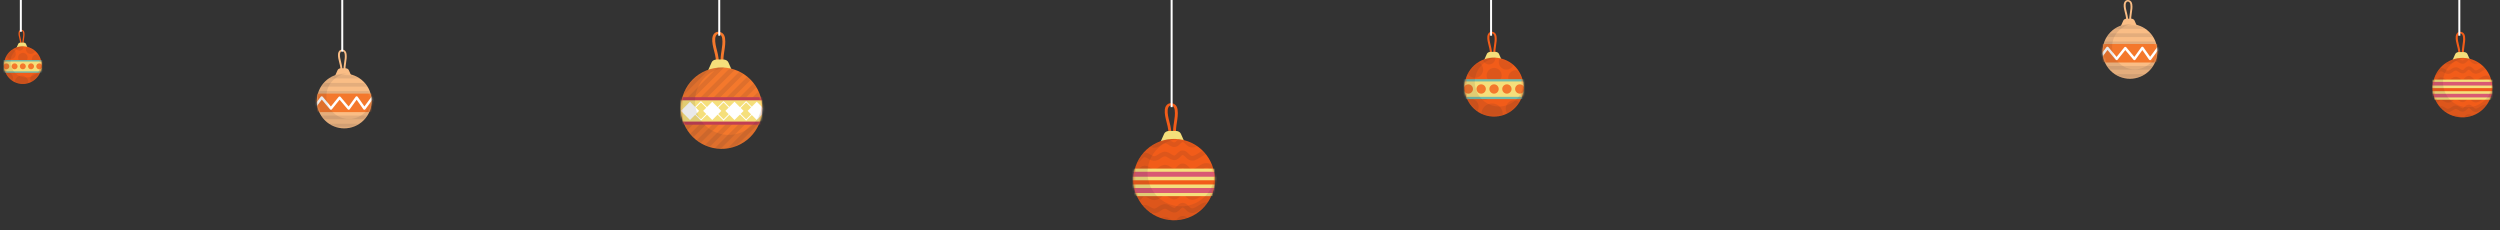 <svg xmlns="http://www.w3.org/2000/svg" width="1260" height="116" viewBox="0 0 1260 116" fill="none"><rect x="0" y="0" width="1260" height="116" fill="#333333" stroke="none"/><path d="M1072.34 11.636L1071.39 11.465C1071.84 9.848 1071.42 8.215 1070.97 6.488C1070.61 5.083 1070.23 3.64 1070.36 2.172C1070.45 1.274 1070.98 0.144 1072.23 0.008C1072.59 -0.022 1072.94 0.032 1073.27 0.167C1073.6 0.302 1073.89 0.513 1074.11 0.783C1074.43 1.208 1074.63 1.713 1074.67 2.242C1074.87 3.675 1074.65 5.118 1074.43 6.513C1074.2 8.032 1073.97 9.465 1074.24 10.902L1073.29 11.016C1073.01 9.475 1073.25 7.921 1073.48 6.415C1073.69 5.067 1073.91 3.672 1073.72 2.327C1073.69 1.924 1073.55 1.538 1073.31 1.21C1073.2 1.069 1073.05 0.957 1072.89 0.882C1072.72 0.807 1072.55 0.771 1072.36 0.777C1071.65 0.85 1071.39 1.726 1071.34 2.217C1071.22 3.568 1071.59 4.969 1071.94 6.33C1072.37 8.064 1072.84 9.854 1072.34 11.636Z" fill="#FABD85"></path><path d="M1074.06 9.405H1071.88C1071.1 9.405 1070.4 9.775 1070.16 10.326L1068.67 13.654H1077.26L1075.78 10.326C1075.53 9.775 1074.84 9.405 1074.06 9.405Z" fill="#FABD85"></path><path d="M1083.25 35.652C1088.63 30.267 1088.63 21.537 1083.25 16.152C1077.87 10.767 1069.13 10.767 1063.75 16.152C1058.37 21.537 1058.37 30.267 1063.75 35.652C1069.13 41.036 1077.87 41.036 1083.25 35.652Z" fill="#FABD85"></path><mask id="mask0_341_193" style="mask-type:luminance" maskUnits="userSpaceOnUse" x="1059" y="12" width="29" height="28"><path d="M1083.25 35.652C1088.63 30.267 1088.63 21.537 1083.25 16.152C1077.87 10.767 1069.13 10.767 1063.75 16.152C1058.37 21.537 1058.37 30.267 1063.75 35.652C1069.13 41.036 1077.87 41.036 1083.25 35.652Z" fill="white"></path></mask><g mask="url(#mask0_341_193)"><g style="mix-blend-mode:multiply" opacity="0.1"><path d="M1089.36 12.683H1057.64V14.556H1089.36V12.683Z" fill="#21232D"></path></g><g style="mix-blend-mode:multiply" opacity="0.1"><path d="M1089.36 16.796H1057.64V18.669H1089.36V16.796Z" fill="#21232D"></path></g><g style="mix-blend-mode:multiply" opacity="0.1"><path d="M1089.36 20.906H1057.64V22.779H1089.36V20.906Z" fill="#21232D"></path></g><g style="mix-blend-mode:multiply" opacity="0.4"><g style="mix-blend-mode:multiply" opacity="0.1"><path d="M1089.36 25.019H1057.64V26.892H1089.36V25.019Z" fill="#21232D"></path></g></g><g style="mix-blend-mode:multiply" opacity="0.4"><g style="mix-blend-mode:multiply" opacity="0.1"><path d="M1089.36 29.132H1057.64V31.006H1089.36V29.132Z" fill="#21232D"></path></g></g><g style="mix-blend-mode:multiply" opacity="0.1"><path d="M1089.36 33.246H1057.64V35.119H1089.36V33.246Z" fill="#21232D"></path></g><g style="mix-blend-mode:multiply" opacity="0.1"><path d="M1089.36 37.359H1057.64V39.232H1089.36V37.359Z" fill="#21232D"></path></g><path d="M1089.97 22.178H1057.22V31.506H1089.97V22.178Z" fill="#F4782C"></path><path d="M1089.97 23.241H1057.22V30.442H1089.97V23.241Z" fill="#F4782C"></path><path d="M1092.02 30.869C1091.92 30.869 1091.82 30.845 1091.73 30.798C1091.64 30.751 1091.57 30.683 1091.51 30.601L1087.71 25.222L1084.15 30.066C1084.09 30.147 1084.02 30.213 1083.93 30.258C1083.84 30.304 1083.74 30.328 1083.64 30.328C1083.54 30.328 1083.44 30.304 1083.35 30.258C1083.26 30.213 1083.19 30.147 1083.13 30.066L1079.74 25.244L1076.27 30.066C1076.21 30.144 1076.14 30.208 1076.05 30.253C1075.97 30.299 1075.87 30.324 1075.78 30.328C1075.68 30.331 1075.58 30.313 1075.5 30.274C1075.41 30.236 1075.33 30.177 1075.27 30.104L1071.16 25.241L1067.26 30.091C1067.2 30.164 1067.13 30.222 1067.05 30.263C1066.96 30.303 1066.87 30.325 1066.78 30.325C1066.68 30.326 1066.59 30.306 1066.51 30.266C1066.42 30.227 1066.35 30.169 1066.29 30.097L1062.19 25.181L1058.49 30.066C1058.44 30.133 1058.38 30.19 1058.3 30.233C1058.23 30.276 1058.15 30.304 1058.07 30.317C1057.99 30.329 1057.9 30.326 1057.82 30.305C1057.74 30.285 1057.67 30.25 1057.6 30.2C1057.53 30.151 1057.48 30.089 1057.43 30.017C1057.39 29.946 1057.36 29.867 1057.35 29.784C1057.34 29.702 1057.34 29.618 1057.36 29.537C1057.38 29.456 1057.42 29.38 1057.46 29.313L1061.65 23.782C1061.71 23.706 1061.78 23.644 1061.87 23.601C1061.95 23.558 1062.05 23.534 1062.14 23.532C1062.24 23.529 1062.33 23.547 1062.42 23.587C1062.5 23.627 1062.58 23.686 1062.64 23.76L1066.75 28.696L1070.66 23.845C1070.72 23.773 1070.79 23.714 1070.88 23.673C1070.96 23.632 1071.05 23.61 1071.14 23.608C1071.24 23.607 1071.33 23.627 1071.41 23.666C1071.5 23.704 1071.57 23.762 1071.63 23.833L1075.71 28.667L1079.24 23.785C1079.29 23.704 1079.37 23.638 1079.46 23.592C1079.55 23.547 1079.65 23.523 1079.75 23.523C1079.85 23.523 1079.95 23.548 1080.04 23.594C1080.13 23.641 1080.21 23.709 1080.26 23.792L1083.66 28.617L1087.23 23.779C1087.3 23.701 1087.37 23.637 1087.46 23.593C1087.55 23.549 1087.65 23.525 1087.75 23.523C1087.85 23.524 1087.95 23.548 1088.04 23.594C1088.13 23.641 1088.2 23.707 1088.26 23.788L1092.56 29.873C1092.62 29.968 1092.66 30.081 1092.67 30.198C1092.68 30.315 1092.65 30.431 1092.6 30.535C1092.54 30.638 1092.46 30.724 1092.36 30.783C1092.26 30.842 1092.14 30.872 1092.02 30.869Z" fill="white"></path></g><g style="mix-blend-mode:multiply" opacity="0.1"><path d="M1075.87 34.957C1072.95 34.943 1070.14 33.81 1068.03 31.792C1065.92 29.774 1064.66 27.024 1064.52 24.108C1064.37 21.191 1065.35 18.329 1067.25 16.11C1069.14 13.891 1071.82 12.483 1074.72 12.177C1074.32 12.139 1073.91 12.12 1073.5 12.12C1070.77 12.118 1068.11 12.925 1065.84 14.439C1063.57 15.954 1061.8 18.107 1060.75 20.627C1059.71 23.146 1059.43 25.919 1059.97 28.595C1060.5 31.27 1061.81 33.728 1063.74 35.657C1065.67 37.586 1068.13 38.9 1070.8 39.432C1073.48 39.964 1076.25 39.691 1078.77 38.646C1081.29 37.602 1083.44 35.834 1084.96 33.565C1086.47 31.297 1087.28 28.63 1087.28 25.902C1087.28 25.488 1087.26 25.082 1087.22 24.678C1086.94 27.493 1085.62 30.104 1083.52 32.003C1081.42 33.902 1078.7 34.955 1075.87 34.957Z" fill="#21232D"></path></g><path d="M590.01 69.305L588.598 69.051C589.271 66.647 588.645 64.219 587.977 61.65C587.441 59.561 586.881 57.416 587.069 55.233C587.187 53.897 587.996 52.217 589.85 52.014C590.378 51.965 590.911 52.044 591.403 52.245C591.894 52.445 592.33 52.762 592.673 53.167C593.147 53.798 593.436 54.55 593.506 55.336C593.802 57.468 593.468 59.613 593.148 61.688C592.795 63.946 592.466 66.078 592.866 68.214L591.454 68.383C590.998 66.129 591.355 63.777 591.704 61.556C592.014 59.552 592.334 57.477 592.061 55.477C592.012 54.879 591.802 54.306 591.454 53.817C591.285 53.607 591.069 53.44 590.825 53.328C590.58 53.216 590.312 53.163 590.043 53.172C588.979 53.28 588.589 54.584 588.523 55.313C588.349 57.322 588.885 59.406 589.403 61.429C590.057 63.993 590.744 66.656 590.01 69.305Z" fill="#F25C19"></path><path d="M592.565 65.988H589.323C588.161 65.988 587.126 66.539 586.763 67.357L584.557 72.307H597.331L595.129 67.357C594.762 66.539 593.731 65.988 592.565 65.988Z" fill="#F5DF7B"></path><path d="M611.669 95.318C614.321 84.309 607.545 73.234 596.536 70.583C585.526 67.932 574.452 74.707 571.801 85.717C569.149 96.726 575.925 107.801 586.934 110.452C597.944 113.103 609.018 106.328 611.669 95.318Z" fill="#F25C19"></path><mask id="mask1_341_193" style="mask-type:luminance" maskUnits="userSpaceOnUse" x="571" y="70" width="42" height="42"><path d="M611.669 95.318C614.321 84.308 607.545 73.234 596.536 70.583C585.526 67.932 574.452 74.707 571.801 85.717C569.149 96.726 575.925 107.801 586.934 110.452C597.944 113.103 609.018 106.327 611.669 95.318Z" fill="white"></path></mask><g mask="url(#mask1_341_193)"><g style="mix-blend-mode:multiply" opacity="0.1"><path d="M567.016 72.49C567.397 73.445 568.065 74.258 568.928 74.815C569.792 75.373 570.808 75.647 571.834 75.6C572.898 75.561 573.916 75.153 574.714 74.448C575.33 73.907 575.913 72.763 576.779 72.627C577.057 72.615 577.334 72.668 577.588 72.782C578.03 72.988 578.457 73.222 578.868 73.483C579.776 74.01 580.783 74.509 581.865 74.466C582.917 74.367 583.922 73.983 584.773 73.356C585.45 72.914 586.274 72.265 586.989 72.208C587.789 72.142 588.589 72.791 589.285 73.224C590.226 73.794 591.219 74.236 592.334 74.062C593.355 73.907 594.122 73.234 594.818 72.523C595.073 72.235 595.353 71.971 595.656 71.733C595.952 71.54 596.07 71.502 596.338 71.606C596.628 71.763 596.891 71.965 597.119 72.203C597.462 72.533 597.782 72.886 598.144 73.196C598.889 73.895 599.858 74.303 600.878 74.349C602.708 74.377 604.266 73.159 605.748 72.251C606.529 71.78 607.366 71.309 608.058 71.309C608.2 71.299 608.343 71.311 608.481 71.347C608.683 71.396 608.875 71.477 609.051 71.587C609.521 71.928 609.944 72.328 610.312 72.777C611.135 73.657 612.019 74.386 613.229 74.598C614.438 74.81 615.826 74.448 616.376 73.234C616.525 72.962 616.564 72.644 616.485 72.345C616.407 72.046 616.216 71.788 615.953 71.625C615.683 71.469 615.362 71.426 615.061 71.505C614.76 71.584 614.502 71.779 614.344 72.048C614.344 72.001 614.188 72.392 614.24 72.255C614.24 72.222 614.377 72.152 614.24 72.232C614.104 72.312 614.457 72.189 614.127 72.283C614.127 72.283 613.911 72.326 614.061 72.307C613.757 72.338 613.449 72.286 613.172 72.156C612.363 71.794 611.761 70.83 611.064 70.204C609.432 68.755 607.531 68.722 605.635 69.635C604.223 70.312 602.878 71.516 601.504 71.916C601.466 71.916 601.033 72.02 601.226 71.992C601.03 72.02 600.83 72.02 600.633 71.992C600.836 72.02 600.393 71.916 600.356 71.898C600.492 71.949 600.281 71.865 600.271 71.86C600.143 71.793 600.02 71.716 599.904 71.629C599.222 71.117 598.662 70.364 597.942 69.846C597.531 69.536 597.048 69.335 596.538 69.26C596.028 69.186 595.508 69.242 595.025 69.423C594.155 69.771 593.552 70.463 592.903 71.103C592.683 71.365 592.406 71.574 592.094 71.714L591.812 71.752C591.616 71.734 591.425 71.688 591.242 71.615C590.513 71.309 589.779 70.674 589.012 70.326C588.076 69.838 586.988 69.728 585.973 70.02C585.076 70.365 584.229 70.829 583.456 71.399C582.802 71.818 582.129 72.218 581.442 72.072C580.6 71.907 579.87 71.305 579.113 70.919C578.082 70.383 576.916 70.039 575.782 70.477C574.573 70.947 574.003 71.996 573.053 72.787C571.938 73.728 569.811 73.201 569.289 71.846C569.197 71.55 568.996 71.301 568.727 71.148C568.458 70.995 568.141 70.95 567.84 71.022C567.689 71.064 567.548 71.135 567.425 71.232C567.302 71.329 567.199 71.449 567.122 71.585C567.046 71.722 566.997 71.872 566.979 72.027C566.961 72.183 566.973 72.34 567.016 72.49Z" fill="#21232D"></path></g><g style="mix-blend-mode:multiply" opacity="0.1"><path d="M567.016 79.092C567.397 80.046 568.065 80.859 568.928 81.416C569.792 81.974 570.808 82.248 571.834 82.202C572.898 82.162 573.916 81.754 574.714 81.049C575.33 80.508 575.913 79.365 576.779 79.228C577.057 79.216 577.334 79.27 577.588 79.383C578.03 79.589 578.457 79.823 578.868 80.084C579.776 80.611 580.783 81.11 581.865 81.068C582.917 80.968 583.922 80.584 584.773 79.957C585.45 79.515 586.274 78.866 586.989 78.809C587.789 78.748 588.589 79.393 589.285 79.826C590.226 80.395 591.219 80.837 592.334 80.663C593.355 80.508 594.122 79.835 594.818 79.125C595.073 78.836 595.353 78.572 595.656 78.334C595.952 78.141 596.07 78.108 596.338 78.207C596.628 78.365 596.891 78.566 597.119 78.805C597.462 79.134 597.782 79.487 598.145 79.797C598.889 80.496 599.858 80.905 600.878 80.95C602.713 80.978 604.275 79.774 605.757 78.833C606.538 78.362 607.376 77.892 608.067 77.892C608.21 77.881 608.353 77.894 608.491 77.93C608.692 77.979 608.884 78.06 609.06 78.169C609.53 78.51 609.954 78.91 610.321 79.36C611.135 80.244 612.019 80.988 613.229 81.185C614.438 81.383 615.826 81.035 616.376 79.821C616.525 79.549 616.564 79.231 616.485 78.932C616.407 78.633 616.216 78.375 615.953 78.212C615.683 78.056 615.362 78.013 615.061 78.092C614.76 78.171 614.502 78.367 614.344 78.635C614.344 78.588 614.188 78.979 614.24 78.842C614.24 78.809 614.377 78.739 614.24 78.819C614.104 78.899 614.457 78.776 614.127 78.871C614.127 78.871 613.911 78.913 614.061 78.894C613.757 78.925 613.45 78.873 613.172 78.743C612.363 78.381 611.761 77.417 611.064 76.791C609.432 75.342 607.531 75.309 605.635 76.222C604.223 76.899 602.878 78.104 601.504 78.504C601.466 78.504 601.033 78.607 601.226 78.579C601.03 78.607 600.83 78.607 600.633 78.579C600.836 78.607 600.393 78.504 600.356 78.485C600.492 78.537 600.281 78.452 600.271 78.447C600.143 78.38 600.02 78.303 599.904 78.217C599.222 77.704 598.662 76.951 597.942 76.433C597.527 76.123 597.04 75.923 596.526 75.852C596.013 75.782 595.49 75.842 595.006 76.029C594.136 76.377 593.534 77.069 592.884 77.708C592.664 77.971 592.387 78.18 592.075 78.32L591.793 78.358C591.597 78.34 591.406 78.294 591.223 78.221C590.494 77.915 589.76 77.28 588.993 76.932C588.056 76.446 586.969 76.337 585.954 76.626C585.057 76.971 584.21 77.435 583.437 78.005C582.783 78.424 582.11 78.823 581.423 78.678C580.586 78.504 579.852 77.911 579.094 77.516C578.064 76.979 576.897 76.636 575.763 77.073C574.554 77.544 573.984 78.593 573.034 79.383C571.919 80.324 569.792 79.797 569.27 78.442C569.178 78.147 568.977 77.897 568.708 77.744C568.439 77.591 568.122 77.547 567.821 77.619C567.671 77.663 567.532 77.736 567.41 77.833C567.289 77.931 567.188 78.052 567.113 78.189C567.039 78.325 566.992 78.475 566.975 78.63C566.958 78.785 566.972 78.942 567.016 79.092Z" fill="#21232D"></path></g><g style="mix-blend-mode:multiply" opacity="0.1"><path d="M567.016 85.693C567.397 86.648 568.065 87.46 568.928 88.017C569.792 88.575 570.808 88.849 571.834 88.803C572.898 88.763 573.916 88.356 574.714 87.65C575.33 87.109 575.913 85.966 576.779 85.829C577.057 85.818 577.334 85.871 577.588 85.985C578.029 86.192 578.456 86.426 578.868 86.686C579.776 87.213 580.783 87.711 581.865 87.669C582.917 87.569 583.922 87.185 584.773 86.559C585.45 86.116 586.274 85.467 586.989 85.411C587.789 85.349 588.589 85.999 589.285 86.427C590.226 86.996 591.219 87.438 592.334 87.264C593.355 87.109 594.122 86.436 594.818 85.726C595.073 85.442 595.354 85.183 595.656 84.95C595.952 84.757 596.07 84.724 596.338 84.822C596.631 84.979 596.898 85.181 597.128 85.42C597.472 85.749 597.792 86.102 598.154 86.413C598.898 87.111 599.868 87.52 600.888 87.565C602.718 87.598 604.275 86.375 605.757 85.472C606.538 85.001 607.376 84.531 608.067 84.531C608.21 84.52 608.353 84.533 608.491 84.568C608.692 84.618 608.884 84.699 609.06 84.808C609.53 85.149 609.954 85.549 610.321 85.999C611.135 86.832 612.019 87.589 613.229 87.772C614.438 87.956 615.826 87.622 616.376 86.408C616.525 86.137 616.564 85.818 616.485 85.519C616.407 85.22 616.216 84.962 615.953 84.799C615.683 84.643 615.362 84.6 615.061 84.679C614.76 84.758 614.502 84.954 614.344 85.222C614.344 85.175 614.188 85.566 614.24 85.429C614.377 85.326 614.24 85.396 614.24 85.429C614.104 85.533 614.457 85.387 614.127 85.481C614.127 85.481 613.911 85.523 614.061 85.481C613.757 85.513 613.45 85.46 613.172 85.331C612.363 84.968 611.761 84.008 611.064 83.378C609.432 81.929 607.531 81.896 605.635 82.809C604.223 83.486 602.878 84.691 601.504 85.091C601.466 85.091 601.033 85.194 601.226 85.166C601.03 85.194 600.83 85.194 600.633 85.166C600.836 85.194 600.393 85.091 600.356 85.072C600.492 85.124 600.281 85.039 600.271 85.034C600.143 84.967 600.02 84.89 599.904 84.804C599.222 84.291 598.662 83.538 597.942 83.02C597.527 82.71 597.04 82.51 596.526 82.439C596.013 82.369 595.49 82.429 595.006 82.616C594.136 82.964 593.534 83.656 592.884 84.296C592.672 84.569 592.402 84.792 592.094 84.95L591.812 84.982C591.616 84.964 591.425 84.918 591.242 84.846C590.513 84.54 589.779 83.905 589.012 83.557C588.075 83.071 586.988 82.961 585.973 83.251C585.076 83.596 584.229 84.059 583.456 84.629C582.802 85.048 582.129 85.448 581.442 85.302C580.604 85.128 579.87 84.535 579.113 84.14C578.082 83.604 576.916 83.26 575.782 83.698C574.573 84.168 574.003 85.218 573.053 86.008C571.938 86.949 569.811 86.422 569.289 85.067C569.197 84.77 568.995 84.52 568.725 84.367C568.455 84.214 568.137 84.17 567.835 84.244C567.536 84.329 567.282 84.529 567.129 84.8C566.976 85.072 566.935 85.392 567.016 85.693Z" fill="#21232D"></path></g><g style="mix-blend-mode:multiply" opacity="0.4"><g style="mix-blend-mode:multiply" opacity="0.1"><path d="M567.016 92.294C567.397 93.249 568.065 94.061 568.928 94.619C569.792 95.176 570.808 95.451 571.834 95.404C572.898 95.364 573.916 94.957 574.714 94.251C575.33 93.71 575.913 92.567 576.779 92.43C577.057 92.419 577.334 92.472 577.588 92.586C578.029 92.793 578.456 93.027 578.868 93.287C579.776 93.814 580.783 94.312 581.865 94.27C582.917 94.17 583.922 93.786 584.773 93.16C585.45 92.717 586.274 92.068 586.989 92.012C587.789 91.951 588.589 92.6 589.285 93.028C590.226 93.597 591.219 94.04 592.334 93.865C593.355 93.71 594.122 93.037 594.818 92.327C595.073 92.039 595.353 91.774 595.656 91.537C595.952 91.344 596.07 91.311 596.338 91.409C596.631 91.566 596.898 91.768 597.128 92.007C597.472 92.336 597.792 92.689 598.154 93C598.898 93.698 599.868 94.107 600.887 94.152C602.718 94.185 604.275 92.962 605.757 92.059C606.538 91.588 607.376 91.118 608.067 91.118C608.21 91.107 608.353 91.12 608.491 91.155C608.692 91.205 608.884 91.286 609.06 91.395C609.53 91.736 609.954 92.136 610.321 92.586C611.135 93.451 612.019 94.2 613.229 94.397C614.438 94.595 615.826 94.246 616.376 93.033C616.525 92.761 616.564 92.443 616.485 92.144C616.407 91.844 616.216 91.587 615.953 91.424C615.683 91.267 615.362 91.224 615.061 91.304C614.76 91.383 614.502 91.578 614.344 91.847C614.344 91.8 614.188 92.19 614.24 92.054C614.377 91.951 614.24 92.021 614.24 92.054C614.104 92.157 614.457 92.012 614.127 92.106C614.127 92.106 613.911 92.148 614.061 92.106C613.757 92.137 613.449 92.085 613.172 91.955C612.363 91.593 611.761 90.633 611.064 90.003C609.432 88.553 607.531 88.521 605.635 89.433C604.223 90.111 602.878 91.315 601.504 91.715C601.466 91.715 601.033 91.819 601.226 91.79C601.03 91.819 600.83 91.819 600.633 91.79C600.836 91.819 600.393 91.715 600.356 91.696C600.492 91.748 600.281 91.663 600.271 91.659C600.143 91.592 600.02 91.515 599.904 91.428C599.222 90.915 598.662 90.163 597.942 89.645C597.527 89.335 597.04 89.135 596.526 89.064C596.013 88.993 595.49 89.054 595.006 89.24C594.136 89.589 593.534 90.28 592.884 90.92C592.668 91.18 592.399 91.39 592.094 91.537L591.812 91.569C591.616 91.551 591.425 91.505 591.242 91.433C590.513 91.127 589.779 90.492 589.012 90.144C588.075 89.658 586.988 89.548 585.973 89.838C585.076 90.183 584.229 90.646 583.456 91.216C582.802 91.635 582.129 92.035 581.442 91.889C580.604 91.715 579.87 91.122 579.113 90.727C578.082 90.191 576.916 89.847 575.782 90.285C574.573 90.755 574.003 91.805 573.053 92.595C571.938 93.536 569.811 93.009 569.289 91.654C569.197 91.359 568.996 91.109 568.727 90.956C568.458 90.803 568.141 90.758 567.84 90.831C567.689 90.873 567.549 90.944 567.426 91.04C567.303 91.136 567.201 91.256 567.124 91.391C567.048 91.527 566.999 91.677 566.98 91.832C566.962 91.987 566.974 92.144 567.016 92.294Z" fill="#21232D"></path></g></g><g style="mix-blend-mode:multiply" opacity="0.1"><path d="M567.016 98.895C567.397 99.85 568.065 100.662 568.929 101.22C569.792 101.777 570.808 102.052 571.834 102.005C572.899 101.965 573.916 101.558 574.714 100.852C575.33 100.316 575.914 99.168 576.779 99.031C577.057 99.02 577.334 99.073 577.589 99.187C578.029 99.394 578.456 99.628 578.868 99.888C579.776 100.415 580.783 100.913 581.865 100.871C582.917 100.771 583.922 100.387 584.773 99.761C585.451 99.318 586.274 98.669 586.989 98.613C587.789 98.552 588.589 99.201 589.285 99.629C590.226 100.198 591.219 100.641 592.334 100.466C593.355 100.311 594.122 99.638 594.818 98.928C595.072 98.635 595.353 98.365 595.656 98.123C595.952 97.93 596.07 97.897 596.338 97.996C596.631 98.153 596.898 98.355 597.128 98.594C597.472 98.923 597.792 99.276 598.154 99.587C598.898 100.285 599.868 100.694 600.888 100.739C602.718 100.772 604.275 99.549 605.757 98.646C606.538 98.175 607.376 97.705 608.067 97.705C608.21 97.694 608.353 97.707 608.491 97.742C608.692 97.791 608.884 97.873 609.06 97.982C609.53 98.323 609.954 98.723 610.321 99.173C611.135 100.038 612.02 100.786 613.229 100.984C614.438 101.182 615.826 100.833 616.376 99.62C616.525 99.348 616.564 99.03 616.485 98.731C616.407 98.431 616.216 98.174 615.953 98.01C615.683 97.854 615.363 97.811 615.061 97.891C614.76 97.97 614.502 98.165 614.344 98.434C614.344 98.387 614.189 98.777 614.24 98.641C614.377 98.537 614.24 98.608 614.24 98.641C614.104 98.744 614.457 98.599 614.127 98.693C614.127 98.693 613.911 98.735 614.062 98.693C613.757 98.724 613.45 98.672 613.172 98.542C612.363 98.18 611.761 97.22 611.064 96.59C609.432 95.14 607.531 95.108 605.635 96.02C604.223 96.698 602.878 97.902 601.504 98.302C601.466 98.302 601.033 98.406 601.226 98.377C601.03 98.406 600.83 98.406 600.634 98.377C600.836 98.406 600.394 98.302 600.356 98.283C600.492 98.335 600.281 98.25 600.271 98.246C600.143 98.179 600.02 98.102 599.904 98.015C599.241 97.512 598.681 96.759 597.961 96.241C597.546 95.931 597.059 95.731 596.545 95.66C596.032 95.59 595.509 95.65 595.025 95.837C594.155 96.185 593.553 96.877 592.903 97.516C592.681 97.775 592.405 97.982 592.094 98.123L591.812 98.156C591.616 98.138 591.425 98.092 591.242 98.02C590.513 97.714 589.779 97.079 589.012 96.731C588.075 96.245 586.988 96.135 585.973 96.425C585.076 96.77 584.229 97.233 583.456 97.803C582.802 98.222 582.129 98.622 581.442 98.476C580.604 98.302 579.87 97.709 579.113 97.314C578.083 96.778 576.916 96.434 575.782 96.872C574.573 97.342 574.003 98.392 573.053 99.182C571.938 100.123 569.811 99.596 569.289 98.241C569.197 97.945 568.996 97.696 568.727 97.543C568.458 97.39 568.141 97.345 567.84 97.418C567.688 97.459 567.546 97.531 567.422 97.628C567.298 97.725 567.195 97.846 567.118 97.984C567.042 98.121 566.993 98.273 566.976 98.429C566.958 98.585 566.972 98.744 567.016 98.895Z" fill="#21232D"></path></g><g style="mix-blend-mode:multiply" opacity="0.1"><path d="M567.016 105.496C567.397 106.451 568.065 107.263 568.928 107.821C569.792 108.378 570.808 108.653 571.834 108.606C572.898 108.566 573.916 108.159 574.714 107.453C575.33 106.917 575.913 105.769 576.779 105.633C577.057 105.621 577.334 105.674 577.588 105.788C578.029 105.995 578.456 106.23 578.868 106.489C579.776 107.016 580.783 107.515 581.865 107.472C582.917 107.372 583.922 106.988 584.773 106.362C585.45 105.92 586.274 105.27 586.989 105.214C587.789 105.153 588.589 105.802 589.285 106.23C590.226 106.799 591.219 107.242 592.334 107.068C593.355 106.912 594.122 106.239 594.818 105.529C595.076 105.24 595.359 104.976 595.665 104.739C595.961 104.546 596.079 104.513 596.347 104.612C596.637 104.769 596.901 104.971 597.128 105.209C597.472 105.538 597.792 105.891 598.154 106.202C598.898 106.9 599.868 107.309 600.887 107.355C602.718 107.388 604.275 106.164 605.757 105.261C606.538 104.79 607.376 104.32 608.067 104.32C608.21 104.309 608.353 104.322 608.491 104.358C608.692 104.407 608.884 104.488 609.06 104.597C609.53 104.938 609.954 105.338 610.321 105.788C611.135 106.654 612.019 107.402 613.229 107.599C614.438 107.797 615.826 107.449 616.376 106.235C616.525 105.963 616.564 105.645 616.485 105.346C616.407 105.046 616.216 104.789 615.953 104.626C615.683 104.47 615.362 104.427 615.061 104.506C614.76 104.585 614.502 104.78 614.344 105.049C614.344 105.007 614.188 105.393 614.24 105.256C614.377 105.153 614.24 105.223 614.24 105.256C614.104 105.36 614.457 105.214 614.127 105.308C614.127 105.308 613.911 105.35 614.061 105.308C613.757 105.339 613.449 105.287 613.172 105.157C612.363 104.795 611.761 103.835 611.064 103.205C609.432 101.756 607.531 101.723 605.635 102.635C604.223 103.313 602.878 104.517 601.504 104.917C601.466 104.917 601.033 105.021 601.226 104.993C601.03 105.021 600.83 105.021 600.633 104.993C600.836 105.021 600.393 104.917 600.356 104.899C600.492 104.95 600.281 104.866 600.271 104.861C600.143 104.794 600.02 104.717 599.904 104.63C599.222 104.118 598.662 103.365 597.942 102.847C597.527 102.537 597.04 102.337 596.526 102.266C596.013 102.195 595.49 102.256 595.006 102.443C594.136 102.791 593.534 103.482 592.884 104.127C592.661 104.386 592.385 104.595 592.075 104.739L591.793 104.772C591.597 104.754 591.406 104.708 591.223 104.635C590.494 104.329 589.76 103.694 588.993 103.346C588.056 102.86 586.969 102.75 585.954 103.04C585.057 103.385 584.21 103.849 583.437 104.419C582.783 104.837 582.11 105.237 581.423 105.091C580.585 104.917 579.852 104.325 579.094 103.929C578.064 103.393 576.897 103.05 575.763 103.487C574.554 103.958 573.984 105.011 573.034 105.797C571.919 106.738 569.792 106.211 569.27 104.856C569.178 104.561 568.977 104.311 568.708 104.158C568.439 104.005 568.122 103.96 567.821 104.033C567.521 104.118 567.268 104.318 567.115 104.59C566.961 104.861 566.921 105.181 567.002 105.482L567.016 105.496Z" fill="#21232D"></path></g><g style="mix-blend-mode:multiply" opacity="0.1"><path d="M567.016 112.097C567.397 113.052 568.065 113.865 568.929 114.422C569.792 114.979 570.808 115.254 571.834 115.207C572.899 115.167 573.916 114.76 574.714 114.054C575.33 113.518 575.914 112.37 576.779 112.234C577.057 112.222 577.334 112.275 577.588 112.389C578.029 112.597 578.456 112.831 578.868 113.09C579.776 113.617 580.783 114.116 581.865 114.073C582.917 113.973 583.922 113.589 584.773 112.963C585.451 112.521 586.274 111.871 586.989 111.815C587.789 111.754 588.589 112.403 589.285 112.831C590.226 113.4 591.219 113.843 592.334 113.669C593.355 113.513 594.122 112.841 594.818 112.13C595.076 111.841 595.359 111.577 595.665 111.34C595.961 111.147 596.079 111.114 596.347 111.217C596.638 111.371 596.902 111.571 597.128 111.81C597.472 112.14 597.792 112.492 598.154 112.803C598.898 113.501 599.868 113.91 600.888 113.956C602.718 113.989 604.275 112.765 605.757 111.862C606.538 111.391 607.376 110.921 608.067 110.921C608.21 110.91 608.353 110.923 608.491 110.959C608.692 111.008 608.884 111.089 609.06 111.199C609.53 111.539 609.954 111.939 610.321 112.389C611.135 113.255 612.02 114.003 613.229 114.2C614.438 114.398 615.826 114.05 616.376 112.836C616.525 112.564 616.564 112.246 616.485 111.947C616.407 111.648 616.216 111.39 615.953 111.227C615.683 111.071 615.363 111.028 615.061 111.107C614.76 111.186 614.502 111.382 614.344 111.65C614.344 111.608 614.189 111.994 614.24 111.857C614.377 111.754 614.24 111.824 614.24 111.857C614.104 111.961 614.457 111.815 614.127 111.909C614.127 111.909 613.911 111.951 614.062 111.909C613.757 111.943 613.449 111.89 613.172 111.758C612.363 111.396 611.761 110.436 611.064 109.806C609.432 108.357 607.531 108.324 605.635 109.237C604.223 109.914 602.878 111.119 601.504 111.523C601.466 111.523 601.033 111.622 601.226 111.594C601.03 111.622 600.83 111.622 600.633 111.594C600.836 111.622 600.394 111.518 600.356 111.504C600.492 111.551 600.281 111.467 600.271 111.462C600.143 111.395 600.02 111.318 599.904 111.231C599.222 110.723 598.662 109.966 597.942 109.448C597.527 109.138 597.04 108.938 596.526 108.867C596.013 108.796 595.49 108.857 595.006 109.044C594.136 109.397 593.534 110.083 592.884 110.728C592.661 110.987 592.385 111.196 592.075 111.34L591.793 111.373C591.597 111.357 591.405 111.311 591.224 111.236C590.494 110.93 589.76 110.295 588.993 109.947C588.056 109.461 586.969 109.352 585.954 109.641C585.057 109.986 584.21 110.45 583.437 111.02C582.783 111.438 582.11 111.838 581.423 111.693C580.586 111.518 579.852 110.926 579.094 110.53C578.064 109.994 576.897 109.651 575.763 110.088C574.554 110.559 573.984 111.613 573.034 112.398C571.919 113.339 569.792 112.812 569.27 111.457C569.178 111.162 568.977 110.912 568.708 110.759C568.439 110.606 568.122 110.561 567.821 110.634C567.521 110.722 567.268 110.926 567.117 111.2C566.967 111.474 566.93 111.796 567.016 112.097Z" fill="#21232D"></path></g><path d="M616.231 84.982H567.529V98.853H616.231V84.982Z" fill="#F5DF7B"></path><path d="M616.231 86.563H567.529V97.272H616.231V86.563Z" fill="#D95973"></path><path d="M616.231 89.076H567.529V94.759H616.231V89.076Z" fill="#F5DF7B"></path><path d="M616.231 90.854H567.529V92.981H616.231V90.854Z" fill="#F25C19"></path></g><g style="mix-blend-mode:multiply" opacity="0.1"><path d="M595.256 103.986C590.913 103.965 586.742 102.282 583.602 99.281C580.462 96.281 578.591 92.192 578.373 87.854C578.155 83.516 579.606 79.26 582.43 75.96C585.253 72.659 589.233 70.566 593.553 70.11C592.955 70.053 592.348 70.025 591.736 70.025C587.681 70.025 583.716 71.228 580.344 73.481C576.972 75.735 574.344 78.938 572.792 82.685C571.24 86.432 570.835 90.555 571.627 94.533C572.419 98.511 574.373 102.164 577.241 105.032C580.11 107.899 583.764 109.851 587.742 110.641C591.72 111.431 595.843 111.024 599.59 109.47C603.336 107.917 606.538 105.287 608.79 101.914C611.042 98.541 612.243 94.576 612.241 90.52C612.241 89.904 612.208 89.302 612.156 88.699C611.735 92.889 609.773 96.773 606.65 99.597C603.527 102.422 599.467 103.986 595.256 103.986Z" fill="#21232D"></path></g><rect x="590" width="1" height="54" fill="white"></rect><path d="M751.744 28.538L750.721 28.354C751.209 26.612 750.755 24.853 750.274 22.991C749.882 21.477 749.477 19.923 749.616 18.341C749.712 17.373 750.288 16.155 751.635 16.009C752.015 15.976 752.397 16.035 752.749 16.18C753.101 16.326 753.414 16.553 753.66 16.844C754.004 17.302 754.213 17.846 754.263 18.416C754.478 19.96 754.236 21.515 754.004 23.019C753.752 24.655 753.51 26.2 753.8 27.747L752.777 27.87C752.467 26.21 752.726 24.536 752.978 22.913C753.203 21.46 753.438 19.957 753.237 18.508C753.204 18.074 753.052 17.657 752.797 17.304C752.675 17.153 752.519 17.031 752.341 16.95C752.164 16.869 751.97 16.831 751.775 16.837C751.007 16.916 750.721 17.86 750.673 18.389C750.547 19.844 750.936 21.355 751.314 22.821C751.781 24.689 752.283 26.619 751.744 28.538Z" fill="#F25C19"></path><path d="M753.599 26.135H751.25C750.407 26.135 749.657 26.534 749.395 27.127L747.796 30.713H757.052L755.457 27.127C755.191 26.534 754.444 26.135 753.599 26.135Z" fill="#F5DF7B"></path><path d="M767.421 47.491C769.397 39.527 764.544 31.468 756.579 29.491C748.615 27.514 740.556 32.368 738.579 40.332C736.603 48.297 741.456 56.355 749.421 58.332C757.385 60.309 765.444 55.455 767.421 47.491Z" fill="#F25C19"></path><mask id="mask2_341_193" style="mask-type:luminance" maskUnits="userSpaceOnUse" x="738" y="29" width="30" height="30"><path d="M767.421 47.491C769.397 39.527 764.544 31.468 756.579 29.491C748.615 27.514 740.556 32.368 738.579 40.332C736.603 48.297 741.456 56.355 749.421 58.332C757.385 60.309 765.444 55.455 767.421 47.491Z" fill="white"></path></mask><g mask="url(#mask2_341_193)"><g style="mix-blend-mode:multiply" opacity="0.1"><path d="M743.36 39.244C745.654 39.244 747.513 37.385 747.513 35.091C747.513 32.798 745.654 30.939 743.36 30.939C741.067 30.939 739.208 32.798 739.208 35.091C739.208 37.385 741.067 39.244 743.36 39.244Z" fill="#21232D"></path></g><g style="mix-blend-mode:multiply" opacity="0.1"><path d="M760.136 34.986C762.209 34.49 763.488 32.408 762.992 30.335C762.496 28.262 760.414 26.983 758.341 27.479C756.268 27.975 754.989 30.057 755.485 32.13C755.981 34.203 758.063 35.482 760.136 34.986Z" fill="#21232D"></path></g><g style="mix-blend-mode:multiply" opacity="0.1"><path d="M764.89 42.999C766.964 42.507 768.246 40.427 767.754 38.353C767.262 36.279 765.181 34.997 763.108 35.489C761.034 35.981 759.751 38.061 760.244 40.135C760.736 42.209 762.816 43.491 764.89 42.999Z" fill="#21232D"></path></g><g style="mix-blend-mode:multiply" opacity="0.1"><path d="M753.046 41.794C755.138 41.794 756.834 40.098 756.834 38.006C756.834 35.914 755.138 34.218 753.046 34.218C750.954 34.218 749.258 35.914 749.258 38.006C749.258 40.098 750.954 41.794 753.046 41.794Z" fill="#21232D"></path></g><g style="mix-blend-mode:multiply" opacity="0.1"><path d="M751.708 48.039C752.503 46.104 751.579 43.891 749.644 43.095C747.709 42.3 745.496 43.224 744.701 45.159C743.905 47.094 744.829 49.307 746.764 50.102C748.699 50.898 750.912 49.974 751.708 48.039Z" fill="#21232D"></path></g><g style="mix-blend-mode:multiply" opacity="0.1"><path d="M768.999 51.051C771.091 51.051 772.787 49.355 772.787 47.263C772.787 45.171 771.091 43.475 768.999 43.475C766.907 43.475 765.211 45.171 765.211 47.263C765.211 49.355 766.907 51.051 768.999 51.051Z" fill="#21232D"></path></g><g style="mix-blend-mode:multiply" opacity="0.1"><path d="M764.039 58.892C766.316 58.37 767.74 56.101 767.218 53.823C766.697 51.545 764.427 50.122 762.15 50.643C759.872 51.165 758.448 53.434 758.97 55.712C759.492 57.99 761.761 59.414 764.039 58.892Z" fill="#21232D"></path></g><g style="mix-blend-mode:multiply" opacity="0.1"><path d="M751.993 62.915C754.97 62.915 757.383 60.502 757.383 57.525C757.383 54.548 754.97 52.135 751.993 52.135C749.016 52.135 746.603 54.548 746.603 57.525C746.603 60.502 749.016 62.915 751.993 62.915Z" fill="#21232D"></path></g><g style="mix-blend-mode:multiply" opacity="0.1"><path d="M742.011 57.992C744.28 57.45 745.68 55.171 745.138 52.902C744.596 50.633 742.317 49.233 740.047 49.775C737.778 50.318 736.378 52.597 736.921 54.866C737.463 57.135 739.742 58.535 742.011 57.992Z" fill="#21232D"></path></g><g style="mix-blend-mode:multiply" opacity="0.1"><path d="M739.208 47.263C741.059 47.263 742.559 45.762 742.559 43.911C742.559 42.06 741.059 40.56 739.208 40.56C737.357 40.56 735.856 42.06 735.856 43.911C735.856 45.762 737.357 47.263 739.208 47.263Z" fill="#21232D"></path></g><g style="mix-blend-mode:multiply" opacity="0.1"><path d="M758.437 49.513C760.288 49.513 761.788 48.013 761.788 46.161C761.788 44.311 760.288 42.81 758.437 42.81C756.586 42.81 755.085 44.311 755.085 46.161C755.085 48.013 756.586 49.513 758.437 49.513Z" fill="#21232D"></path></g><g style="mix-blend-mode:multiply" opacity="0.1"><path d="M751.215 32.393C752.939 31.984 754.005 30.255 753.596 28.531C753.187 26.807 751.458 25.741 749.734 26.149C748.01 26.558 746.944 28.287 747.353 30.011C747.762 31.735 749.491 32.802 751.215 32.393Z" fill="#21232D"></path></g><path d="M770.748 39.898H735.457V49.949H770.748V39.898Z" fill="#74BBAA"></path><path d="M770.748 41.044H735.457V48.804H770.748V41.044Z" fill="#F5DF7B"></path><path d="M765.965 47.202C767.262 47.202 768.314 46.15 768.314 44.852C768.314 43.555 767.262 42.503 765.965 42.503C764.667 42.503 763.615 43.555 763.615 44.852C763.615 46.15 764.667 47.202 765.965 47.202Z" fill="#F4782C"></path><path d="M759.48 47.202C760.777 47.202 761.829 46.15 761.829 44.852C761.829 43.555 760.777 42.503 759.48 42.503C758.183 42.503 757.131 43.555 757.131 44.852C757.131 46.15 758.183 47.202 759.48 47.202Z" fill="#F4782C"></path><path d="M752.999 47.202C754.296 47.202 755.348 46.15 755.348 44.852C755.348 43.555 754.296 42.503 752.999 42.503C751.701 42.503 750.65 43.555 750.65 44.852C750.65 46.15 751.701 47.202 752.999 47.202Z" fill="#F4782C"></path><path d="M746.514 47.202C747.811 47.202 748.863 46.15 748.863 44.852C748.863 43.555 747.811 42.503 746.514 42.503C745.217 42.503 744.165 43.555 744.165 44.852C744.165 46.15 745.217 47.202 746.514 47.202Z" fill="#F4782C"></path><path d="M740.033 47.202C741.33 47.202 742.382 46.15 742.382 44.852C742.382 43.555 741.33 42.503 740.033 42.503C738.735 42.503 737.684 43.555 737.684 44.852C737.684 46.15 738.735 47.202 740.033 47.202Z" fill="#F4782C"></path></g><g style="mix-blend-mode:multiply" opacity="0.1"><path d="M755.549 53.669C752.402 53.653 749.381 52.433 747.106 50.258C744.831 48.084 743.475 45.121 743.318 41.978C743.16 38.835 744.213 35.751 746.258 33.36C748.304 30.968 751.188 29.452 754.318 29.121C753.882 29.081 753.442 29.06 752.999 29.06C750.059 29.058 747.185 29.928 744.74 31.56C742.295 33.191 740.389 35.512 739.263 38.227C738.137 40.942 737.842 43.93 738.415 46.813C738.988 49.696 740.403 52.345 742.481 54.423C744.559 56.502 747.207 57.918 750.09 58.491C752.973 59.064 755.961 58.77 758.677 57.644C761.392 56.519 763.713 54.614 765.345 52.169C766.977 49.725 767.848 46.851 767.846 43.911C767.846 43.465 767.823 43.028 767.785 42.592C767.48 45.626 766.06 48.439 763.799 50.486C761.538 52.532 758.598 53.667 755.549 53.669Z" fill="#21232D"></path></g><rect x="751" width="1" height="18" fill="white"></rect><path d="M361.937 33.304L360.525 33.05C361.198 30.646 360.572 28.218 359.904 25.649C359.368 23.56 358.808 21.415 358.996 19.231C359.133 17.895 359.928 16.215 361.772 16.013C362.302 15.965 362.836 16.046 363.327 16.25C363.819 16.453 364.254 16.772 364.595 17.18C365.07 17.811 365.358 18.562 365.428 19.349C365.724 21.48 365.39 23.626 365.07 25.701C364.718 27.959 364.388 30.09 364.788 32.227L363.377 32.396C362.93 30.128 363.287 27.776 363.654 25.555C363.965 23.55 364.285 21.476 364.012 19.476C363.965 18.877 363.755 18.303 363.405 17.815C363.236 17.606 363.02 17.438 362.775 17.326C362.53 17.215 362.263 17.161 361.993 17.171C360.93 17.279 360.54 18.582 360.474 19.311C360.3 21.32 360.836 23.405 361.354 25.428C361.989 27.992 362.676 30.655 361.937 33.304Z" fill="#F4782C"></path><path d="M364.497 29.987H361.255C360.093 29.987 359.058 30.537 358.695 31.356L356.489 36.306H369.263L367.061 31.356C366.694 30.537 365.663 29.987 364.497 29.987Z" fill="#F5DF7B"></path><path d="M371.31 73.548C381.818 69.328 386.916 57.388 382.696 46.88C378.476 36.371 366.536 31.274 356.027 35.494C345.519 39.714 340.421 51.654 344.641 62.162C348.861 72.671 360.801 77.769 371.31 73.548Z" fill="#F4782C"></path><mask id="mask3_341_193" style="mask-type:luminance" maskUnits="userSpaceOnUse" x="343" y="34" width="42" height="42"><path d="M371.31 73.548C381.818 69.328 386.916 57.388 382.696 46.88C378.476 36.371 366.536 31.274 356.028 35.494C345.519 39.714 340.421 51.654 344.641 62.162C348.862 72.671 360.801 77.769 371.31 73.548Z" fill="white"></path></mask><g mask="url(#mask3_341_193)"><g style="mix-blend-mode:multiply" opacity="0.1"><path d="M334.14 58.311L360.239 32.217L367.55 24.905C368.623 23.833 366.957 22.167 365.885 23.24C357.183 31.941 348.486 40.639 339.791 49.334L332.479 56.65C331.406 57.723 333.072 59.383 334.14 58.311Z" fill="#21232D"></path></g><g style="mix-blend-mode:multiply" opacity="0.1"><path d="M337.41 61.581C346.124 52.883 354.822 44.185 363.504 35.487L370.82 28.171C371.888 27.098 370.241 25.423 369.155 26.51L343.061 52.604C340.624 55.041 338.185 57.48 335.745 59.92C334.672 60.988 336.337 62.654 337.41 61.581Z" fill="#21232D"></path></g><g style="mix-blend-mode:multiply" opacity="0.1"><path d="M340.68 64.851L366.774 38.752L374.085 31.441C375.158 30.368 373.497 28.707 372.424 29.775L346.326 55.874L339.014 63.185C337.942 64.258 339.607 65.924 340.68 64.851Z" fill="#21232D"></path></g><g style="mix-blend-mode:multiply" opacity="0.1"><path d="M343.945 68.121L370.044 42.022L377.355 34.711C378.428 33.638 376.767 31.972 375.694 33.045L349.596 59.144L342.284 66.455C341.212 67.528 342.873 69.189 343.945 68.121Z" fill="#21232D"></path></g><g style="mix-blend-mode:multiply" opacity="0.1"><path d="M347.215 71.386C355.913 62.701 364.611 54.003 373.309 45.292C375.749 42.855 378.188 40.416 380.625 37.976C381.698 36.908 380.032 35.242 378.96 36.315L352.866 62.409C350.429 64.846 347.99 67.285 345.55 69.725C344.482 70.798 346.142 72.459 347.215 71.386Z" fill="#21232D"></path></g><g style="mix-blend-mode:multiply" opacity="0.1"><path d="M350.481 74.656C359.185 65.958 367.884 57.26 376.579 48.562L383.886 41.246C384.954 40.173 383.293 38.512 382.22 39.585C373.526 48.28 364.828 56.978 356.127 65.679L348.82 72.99C347.747 74.063 349.413 75.729 350.485 74.656H350.481Z" fill="#21232D"></path></g><g style="mix-blend-mode:multiply" opacity="0.1"><path d="M353.774 77.926L379.868 51.828L387.179 44.516C388.252 43.443 386.591 41.778 385.518 42.85L359.42 68.949L352.09 76.26C351.017 77.333 352.682 78.999 353.755 77.926H353.774Z" fill="#21232D"></path></g><g style="mix-blend-mode:multiply" opacity="0.1"><path d="M357.02 81.191L383.119 55.097L390.431 47.786C391.503 46.713 389.838 45.047 388.77 46.12L362.671 72.219L355.36 79.53C354.287 80.603 355.948 82.264 357.02 81.191Z" fill="#21232D"></path></g><g style="mix-blend-mode:multiply" opacity="0.1"><path d="M360.29 84.461C368.991 75.763 377.689 67.062 386.384 58.358C388.824 55.921 391.263 53.482 393.7 51.042C394.773 49.974 393.108 48.308 392.035 49.381L365.941 75.484C363.504 77.921 361.065 80.368 358.625 82.824C357.557 83.892 359.218 85.558 360.29 84.485V84.461Z" fill="#21232D"></path></g><g style="mix-blend-mode:multiply" opacity="0.1"><path d="M363.56 87.731C372.261 79.033 380.959 70.34 389.654 61.651C392.091 59.211 394.53 56.772 396.97 54.335C398.038 53.262 396.377 51.602 395.305 52.674C386.604 61.369 377.906 70.067 369.211 78.768L361.895 86.066C360.822 87.138 362.487 88.804 363.56 87.731Z" fill="#21232D"></path></g><path d="M388.163 48.981H339.461V62.851H388.163V48.981Z" fill="#C03E54"></path><path d="M388.163 50.562H339.461V61.27H388.163V50.562Z" fill="#F5DF7B"></path><path d="M352.357 55.88L347.76 51.282L343.162 55.88L347.76 60.478L352.357 55.88Z" fill="white"></path><path d="M363.569 55.875L358.972 51.278L354.374 55.875L358.972 60.473L363.569 55.875Z" fill="white"></path><path d="M374.785 55.879L370.187 51.281L365.589 55.879L370.187 60.477L374.785 55.879Z" fill="white"></path><path d="M386.005 55.878L381.407 51.28L376.809 55.878L381.407 60.475L386.005 55.878Z" fill="white"></path><path d="M353.275 60.809L348.344 55.879L353.275 50.948L358.206 55.879L353.275 60.809ZM349.012 55.879L353.275 60.141L357.538 55.879L353.275 51.616L349.012 55.879Z" fill="white"></path><path d="M364.666 60.809L359.735 55.879L364.666 50.948L369.597 55.879L364.666 60.809ZM360.403 55.879L364.666 60.141L368.929 55.879L364.666 51.616L360.403 55.879Z" fill="white"></path><path d="M376.057 60.809L371.126 55.879L376.057 50.948L380.988 55.879L376.057 60.809ZM371.794 55.879L376.057 60.141L380.324 55.879L376.057 51.616L371.794 55.879Z" fill="white"></path></g><g style="mix-blend-mode:multiply" opacity="0.1"><path d="M367.188 67.984C362.845 67.964 358.674 66.28 355.534 63.28C352.394 60.28 350.523 56.19 350.305 51.853C350.087 47.515 351.538 43.258 354.362 39.958C357.185 36.658 361.165 34.565 365.485 34.109C364.887 34.052 364.28 34.024 363.668 34.024C359.613 34.024 355.649 35.227 352.277 37.48C348.905 39.733 346.277 42.935 344.725 46.682C343.173 50.428 342.767 54.551 343.558 58.528C344.349 62.506 346.302 66.159 349.17 69.027C352.037 71.894 355.691 73.847 359.668 74.638C363.646 75.43 367.768 75.024 371.515 73.472C375.262 71.92 378.464 69.292 380.717 65.92C382.97 62.548 384.173 58.584 384.173 54.528C384.173 53.912 384.14 53.31 384.088 52.707C383.665 56.895 381.702 60.777 378.579 63.599C375.456 66.422 371.397 67.985 367.188 67.984Z" fill="#21232D"></path></g><rect x="362" width="1" height="18" fill="white"></rect><path d="M172.335 36.636L171.386 36.465C171.839 34.848 171.418 33.215 170.972 31.488C170.608 30.083 170.231 28.64 170.361 27.172C170.45 26.274 170.984 25.144 172.234 25.008C172.587 24.978 172.941 25.032 173.268 25.167C173.595 25.302 173.885 25.513 174.114 25.783C174.433 26.208 174.627 26.713 174.674 27.242C174.873 28.675 174.648 30.118 174.433 31.513C174.199 33.032 173.974 34.465 174.243 35.902L173.294 36.016C173.006 34.475 173.247 32.921 173.481 31.415C173.69 30.067 173.908 28.672 173.721 27.327C173.691 26.924 173.55 26.538 173.313 26.21C173.199 26.07 173.054 25.957 172.89 25.882C172.725 25.806 172.545 25.771 172.364 25.777C171.652 25.85 171.386 26.726 171.342 27.217C171.225 28.568 171.586 29.969 171.937 31.33C172.37 33.064 172.835 34.854 172.335 36.636Z" fill="#FABD85"></path><path d="M174.057 34.405H171.877C171.095 34.405 170.399 34.775 170.156 35.326L168.672 38.654H177.262L175.781 35.326C175.534 34.775 174.841 34.405 174.057 34.405Z" fill="#FABD85"></path><path d="M183.25 60.652C188.635 55.267 188.635 46.536 183.25 41.152C177.865 35.767 169.135 35.767 163.75 41.152C158.365 46.536 158.365 55.267 163.75 60.652C169.135 66.037 177.865 66.037 183.25 60.652Z" fill="#FABD85"></path><mask id="mask4_341_193" style="mask-type:luminance" maskUnits="userSpaceOnUse" x="159" y="37" width="29" height="28"><path d="M183.25 60.652C188.635 55.267 188.635 46.536 183.25 41.152C177.865 35.767 169.135 35.767 163.75 41.152C158.365 46.536 158.365 55.267 163.75 60.652C169.135 66.037 177.865 66.037 183.25 60.652Z" fill="white"></path></mask><g mask="url(#mask4_341_193)"><g style="mix-blend-mode:multiply" opacity="0.1"><path d="M189.358 37.683H157.639V39.556H189.358V37.683Z" fill="#21232D"></path></g><g style="mix-blend-mode:multiply" opacity="0.1"><path d="M189.358 41.796H157.639V43.669H189.358V41.796Z" fill="#21232D"></path></g><g style="mix-blend-mode:multiply" opacity="0.1"><path d="M189.358 45.906H157.639V47.779H189.358V45.906Z" fill="#21232D"></path></g><g style="mix-blend-mode:multiply" opacity="0.4"><g style="mix-blend-mode:multiply" opacity="0.1"><path d="M189.358 50.019H157.639V51.892H189.358V50.019Z" fill="#21232D"></path></g></g><g style="mix-blend-mode:multiply" opacity="0.4"><g style="mix-blend-mode:multiply" opacity="0.1"><path d="M189.358 54.132H157.639V56.005H189.358V54.132Z" fill="#21232D"></path></g></g><g style="mix-blend-mode:multiply" opacity="0.1"><path d="M189.358 58.246H157.639V60.119H189.358V58.246Z" fill="#21232D"></path></g><g style="mix-blend-mode:multiply" opacity="0.1"><path d="M189.358 62.359H157.639V64.232H189.358V62.359Z" fill="#21232D"></path></g><path d="M189.972 47.178H157.221V56.505H189.972V47.178Z" fill="#F4782C"></path><path d="M189.972 48.241H157.221V55.442H189.972V48.241Z" fill="#F4782C"></path><path d="M192.025 55.869C191.924 55.869 191.824 55.844 191.734 55.798C191.645 55.751 191.567 55.683 191.509 55.6L187.712 50.222L184.153 55.066C184.094 55.147 184.017 55.213 183.928 55.258C183.839 55.304 183.74 55.328 183.64 55.328C183.54 55.328 183.442 55.304 183.353 55.258C183.263 55.213 183.186 55.147 183.128 55.066L179.742 50.244L176.265 55.066C176.209 55.144 176.136 55.208 176.051 55.253C175.966 55.299 175.872 55.324 175.776 55.328C175.68 55.331 175.584 55.313 175.496 55.274C175.408 55.236 175.33 55.177 175.268 55.104L171.155 50.241L167.264 55.091C167.205 55.164 167.13 55.222 167.046 55.263C166.962 55.303 166.87 55.325 166.776 55.325C166.683 55.326 166.59 55.306 166.506 55.266C166.421 55.227 166.346 55.169 166.286 55.097L162.189 50.181L158.487 55.066C158.437 55.133 158.375 55.19 158.304 55.233C158.232 55.276 158.153 55.304 158.071 55.317C157.988 55.329 157.904 55.325 157.823 55.306C157.743 55.285 157.666 55.25 157.599 55.2C157.532 55.151 157.475 55.089 157.432 55.017C157.389 54.946 157.361 54.867 157.348 54.784C157.336 54.702 157.34 54.618 157.36 54.537C157.38 54.456 157.415 54.38 157.465 54.313L161.651 48.782C161.708 48.706 161.782 48.644 161.867 48.601C161.952 48.558 162.046 48.534 162.141 48.532C162.236 48.529 162.331 48.547 162.418 48.587C162.505 48.627 162.581 48.686 162.641 48.76L166.754 53.696L170.662 48.845C170.72 48.773 170.793 48.714 170.876 48.673C170.959 48.632 171.05 48.61 171.143 48.608C171.236 48.607 171.328 48.627 171.413 48.666C171.498 48.704 171.573 48.761 171.633 48.833L175.715 53.667L179.236 48.785C179.295 48.704 179.372 48.638 179.461 48.592C179.55 48.547 179.649 48.523 179.749 48.523C179.85 48.523 179.949 48.548 180.039 48.594C180.129 48.641 180.206 48.709 180.264 48.792L183.659 53.617L187.235 48.779C187.296 48.701 187.375 48.637 187.464 48.593C187.553 48.549 187.651 48.525 187.75 48.523C187.85 48.524 187.948 48.548 188.037 48.594C188.125 48.641 188.202 48.707 188.26 48.788L192.556 54.873C192.624 54.968 192.663 55.081 192.67 55.198C192.678 55.315 192.652 55.431 192.597 55.535C192.542 55.638 192.459 55.724 192.358 55.783C192.257 55.842 192.142 55.872 192.025 55.869Z" fill="white"></path></g><g style="mix-blend-mode:multiply" opacity="0.1"><path d="M175.867 59.957C172.946 59.943 170.142 58.81 168.031 56.792C165.92 54.774 164.662 52.024 164.516 49.108C164.37 46.191 165.346 43.329 167.245 41.11C169.144 38.891 171.82 37.483 174.724 37.177C174.319 37.139 173.911 37.12 173.5 37.12C170.772 37.118 168.105 37.925 165.836 39.439C163.567 40.954 161.799 43.107 160.754 45.627C159.709 48.146 159.435 50.919 159.966 53.595C160.498 56.27 161.811 58.728 163.739 60.657C165.668 62.586 168.125 63.9 170.801 64.432C173.476 64.964 176.249 64.691 178.769 63.646C181.289 62.602 183.443 60.834 184.958 58.565C186.472 56.297 187.28 53.63 187.279 50.902C187.279 50.487 187.257 50.083 187.222 49.678C186.939 52.493 185.621 55.104 183.523 57.003C181.425 58.902 178.697 59.955 175.867 59.957Z" fill="#21232D"></path></g><rect x="172" width="1" height="26" fill="white"></rect><path d="M10.697 23.011L10.044 22.893C10.355 21.78 10.066 20.656 9.759 19.467C9.508 18.5 9.249 17.506 9.338 16.496C9.399 15.877 9.767 15.099 10.628 15.006C10.87 14.985 11.114 15.023 11.34 15.115C11.565 15.208 11.764 15.354 11.922 15.539C12.141 15.832 12.275 16.179 12.307 16.544C12.444 17.53 12.29 18.523 12.142 19.484C11.98 20.53 11.826 21.516 12.011 22.505L11.357 22.584C11.159 21.523 11.325 20.453 11.486 19.417C11.63 18.489 11.78 17.528 11.652 16.602C11.631 16.325 11.533 16.059 11.371 15.833C11.292 15.736 11.193 15.659 11.079 15.607C10.966 15.555 10.842 15.531 10.717 15.535C10.227 15.585 10.044 16.189 10.014 16.526C9.933 17.456 10.181 18.421 10.423 19.358C10.722 20.552 11.042 21.784 10.697 23.011Z" fill="#F25C19"></path><path d="M11.882 21.475H10.382C9.844 21.475 9.364 21.73 9.197 22.109L8.175 24.4H14.089L13.069 22.109C12.9 21.73 12.423 21.475 11.882 21.475Z" fill="#F5DF7B"></path><path d="M20.713 35.119C21.976 30.031 18.875 24.882 13.787 23.619C8.699 22.356 3.55 25.457 2.287 30.546C1.024 35.634 4.125 40.783 9.213 42.046C14.301 43.309 19.45 40.208 20.713 35.119Z" fill="#F25C19"></path><mask id="mask5_341_193" style="mask-type:luminance" maskUnits="userSpaceOnUse" x="2" y="23" width="19" height="20"><path d="M20.713 35.119C21.976 30.031 18.875 24.882 13.787 23.619C8.699 22.356 3.55 25.457 2.287 30.545C1.024 35.634 4.125 40.782 9.213 42.045C14.301 43.308 19.45 40.207 20.713 35.119Z" fill="white"></path></mask><g mask="url(#mask5_341_193)"><g style="mix-blend-mode:multiply" opacity="0.1"><path d="M5.341 29.85C6.807 29.85 7.994 28.662 7.994 27.197C7.994 25.732 6.807 24.544 5.341 24.544C3.876 24.544 2.688 25.732 2.688 27.197C2.688 28.662 3.876 29.85 5.341 29.85Z" fill="#21232D"></path></g><g style="mix-blend-mode:multiply" opacity="0.1"><path d="M16.059 27.13C17.384 26.813 18.201 25.483 17.884 24.158C17.567 22.834 16.237 22.017 14.912 22.334C13.588 22.65 12.771 23.981 13.088 25.305C13.404 26.63 14.735 27.447 16.059 27.13Z" fill="#21232D"></path></g><g style="mix-blend-mode:multiply" opacity="0.1"><path d="M19.096 32.249C20.421 31.935 21.24 30.606 20.926 29.281C20.611 27.956 19.282 27.137 17.957 27.451C16.633 27.765 15.813 29.095 16.128 30.419C16.442 31.744 17.771 32.564 19.096 32.249Z" fill="#21232D"></path></g><g style="mix-blend-mode:multiply" opacity="0.1"><path d="M11.529 31.48C12.866 31.48 13.949 30.396 13.949 29.059C13.949 27.723 12.866 26.64 11.529 26.64C10.193 26.64 9.109 27.723 9.109 29.059C9.109 30.396 10.193 31.48 11.529 31.48Z" fill="#21232D"></path></g><g style="mix-blend-mode:multiply" opacity="0.1"><path d="M10.674 35.469C11.182 34.233 10.592 32.819 9.356 32.311C8.119 31.803 6.705 32.393 6.197 33.629C5.689 34.866 6.28 36.28 7.516 36.788C8.752 37.296 10.166 36.705 10.674 35.469Z" fill="#21232D"></path></g><g style="mix-blend-mode:multiply" opacity="0.1"><path d="M21.721 37.394C23.058 37.394 24.142 36.31 24.142 34.974C24.142 33.637 23.058 32.553 21.721 32.553C20.385 32.553 19.302 33.637 19.302 34.974C19.302 36.31 20.385 37.394 21.721 37.394Z" fill="#21232D"></path></g><g style="mix-blend-mode:multiply" opacity="0.1"><path d="M18.552 42.403C20.008 42.07 20.917 40.62 20.584 39.165C20.251 37.709 18.801 36.8 17.345 37.133C15.89 37.466 14.981 38.916 15.314 40.371C15.647 41.827 17.097 42.736 18.552 42.403Z" fill="#21232D"></path></g><g style="mix-blend-mode:multiply" opacity="0.1"><path d="M10.857 44.974C12.759 44.974 14.3 43.432 14.3 41.53C14.3 39.628 12.759 38.086 10.857 38.086C8.955 38.086 7.413 39.628 7.413 41.53C7.413 43.432 8.955 44.974 10.857 44.974Z" fill="#21232D"></path></g><g style="mix-blend-mode:multiply" opacity="0.1"><path d="M4.479 41.828C5.929 41.482 6.823 40.026 6.477 38.576C6.131 37.127 4.674 36.232 3.225 36.579C1.775 36.925 0.881 38.381 1.227 39.831C1.574 41.281 3.03 42.175 4.479 41.828Z" fill="#21232D"></path></g><g style="mix-blend-mode:multiply" opacity="0.1"><path d="M2.688 34.973C3.871 34.973 4.83 34.015 4.83 32.832C4.83 31.65 3.871 30.691 2.688 30.691C1.506 30.691 0.547 31.65 0.547 32.832C0.547 34.015 1.506 34.973 2.688 34.973Z" fill="#21232D"></path></g><g style="mix-blend-mode:multiply" opacity="0.1"><path d="M14.973 36.411C16.156 36.411 17.115 35.452 17.115 34.27C17.115 33.087 16.156 32.129 14.973 32.129C13.791 32.129 12.832 33.087 12.832 34.27C12.832 35.452 13.791 36.411 14.973 36.411Z" fill="#21232D"></path></g><g style="mix-blend-mode:multiply" opacity="0.1"><path d="M10.36 25.473C11.461 25.212 12.142 24.107 11.881 23.006C11.62 21.904 10.515 21.223 9.414 21.484C8.312 21.745 7.631 22.85 7.892 23.952C8.153 25.053 9.258 25.734 10.36 25.473Z" fill="#21232D"></path></g><path d="M22.839 30.268H0.292V36.69H22.839V30.268Z" fill="#74BBAA"></path><path d="M22.839 31H0.292V35.958H22.839V31Z" fill="#F5DF7B"></path><path d="M19.783 34.934C20.612 34.934 21.284 34.262 21.284 33.433C21.284 32.605 20.612 31.933 19.783 31.933C18.954 31.933 18.282 32.605 18.282 33.433C18.282 34.262 18.954 34.934 19.783 34.934Z" fill="#F4782C"></path><path d="M15.64 34.934C16.469 34.934 17.141 34.262 17.141 33.433C17.141 32.605 16.469 31.933 15.64 31.933C14.811 31.933 14.139 32.605 14.139 33.433C14.139 34.262 14.811 34.934 15.64 34.934Z" fill="#F4782C"></path><path d="M11.499 34.934C12.328 34.934 13 34.262 13 33.433C13 32.605 12.328 31.933 11.499 31.933C10.67 31.933 9.998 32.605 9.998 33.433C9.998 34.262 10.67 34.934 11.499 34.934Z" fill="#F4782C"></path><path d="M7.356 34.934C8.185 34.934 8.857 34.262 8.857 33.433C8.857 32.605 8.185 31.933 7.356 31.933C6.527 31.933 5.855 32.605 5.855 33.433C5.855 34.262 6.527 34.934 7.356 34.934Z" fill="#F4782C"></path><path d="M3.215 34.934C4.044 34.934 4.716 34.262 4.716 33.433C4.716 32.605 4.044 31.933 3.215 31.933C2.386 31.933 1.714 32.605 1.714 33.433C1.714 34.262 2.386 34.934 3.215 34.934Z" fill="#F4782C"></path></g><g style="mix-blend-mode:multiply" opacity="0.1"><path d="M13.128 39.066C11.118 39.056 9.188 38.276 7.734 36.887C6.281 35.498 5.415 33.605 5.314 31.597C5.213 29.589 5.886 27.619 7.193 26.091C8.5 24.563 10.343 23.594 12.342 23.383C12.063 23.357 11.782 23.344 11.499 23.344C9.621 23.343 7.785 23.898 6.223 24.941C4.661 25.983 3.443 27.466 2.724 29.2C2.004 30.935 1.816 32.844 2.182 34.686C2.548 36.528 3.452 38.22 4.779 39.548C6.107 40.876 7.799 41.781 9.641 42.147C11.483 42.513 13.392 42.325 15.127 41.606C16.862 40.887 18.344 39.67 19.387 38.108C20.43 36.546 20.986 34.71 20.985 32.832C20.985 32.547 20.97 32.268 20.946 31.989C20.751 33.928 19.844 35.725 18.399 37.032C16.955 38.34 15.077 39.065 13.128 39.066Z" fill="#21232D"></path></g><rect x="10" width="1" height="16" fill="white"></rect><path d="M1239.83 28.654L1238.79 28.468C1239.29 26.71 1238.83 24.935 1238.34 23.057C1237.95 21.529 1237.54 19.96 1237.68 18.364C1237.76 17.387 1238.35 16.159 1239.71 16.011C1240.1 15.974 1240.48 16.032 1240.84 16.179C1241.2 16.326 1241.52 16.557 1241.77 16.854C1242.12 17.315 1242.33 17.864 1242.38 18.44C1242.6 19.998 1242.35 21.567 1242.12 23.084C1241.86 24.736 1241.62 26.294 1241.91 27.856L1240.88 27.98C1240.55 26.332 1240.81 24.612 1241.06 22.988C1241.29 21.522 1241.53 20.005 1241.33 18.543C1241.29 18.105 1241.14 17.686 1240.88 17.328C1240.76 17.175 1240.6 17.053 1240.42 16.971C1240.24 16.889 1240.05 16.85 1239.85 16.857C1239.07 16.936 1238.79 17.889 1238.74 18.422C1238.61 19.892 1239 21.416 1239.38 22.895C1239.86 24.77 1240.36 26.717 1239.83 28.654Z" fill="#F25C19"></path><path d="M1241.69 26.229H1239.32C1238.47 26.229 1237.72 26.631 1237.45 27.23L1235.84 30.849H1245.18L1243.57 27.23C1243.3 26.631 1242.55 26.229 1241.69 26.229Z" fill="#F5DF7B"></path><path d="M1255.66 47.676C1257.6 39.625 1252.65 31.527 1244.6 29.589C1236.55 27.65 1228.45 32.605 1226.51 40.655C1224.57 48.706 1229.53 56.803 1237.58 58.742C1245.63 60.681 1253.73 55.726 1255.66 47.676Z" fill="#F25C19"></path><mask id="mask6_341_193" style="mask-type:luminance" maskUnits="userSpaceOnUse" x="1226" y="29" width="31" height="31"><path d="M1255.66 47.676C1257.6 39.625 1252.65 31.527 1244.6 29.589C1236.55 27.65 1228.45 32.605 1226.51 40.655C1224.57 48.706 1229.53 56.803 1237.58 58.742C1245.63 60.681 1253.73 55.726 1255.66 47.676Z" fill="white"></path></mask><g mask="url(#mask6_341_193)"><g style="mix-blend-mode:multiply" opacity="0.1"><path d="M1223.01 30.983C1223.29 31.681 1223.78 32.276 1224.41 32.683C1225.04 33.091 1225.78 33.291 1226.54 33.257C1227.31 33.228 1228.06 32.931 1228.64 32.414C1229.09 32.019 1229.52 31.183 1230.15 31.083C1230.35 31.075 1230.56 31.113 1230.74 31.197C1231.07 31.347 1231.38 31.518 1231.68 31.709C1232.34 32.095 1233.08 32.459 1233.87 32.428C1234.64 32.355 1235.37 32.075 1236 31.616C1236.49 31.293 1237.09 30.818 1237.62 30.777C1238.2 30.729 1238.79 31.203 1239.3 31.52C1239.98 31.936 1240.71 32.26 1241.53 32.132C1242.27 32.019 1242.83 31.527 1243.34 31.007C1243.53 30.797 1243.73 30.603 1243.95 30.429C1244.17 30.288 1244.26 30.261 1244.45 30.337C1244.66 30.452 1244.86 30.599 1245.02 30.773C1245.28 31.014 1245.51 31.272 1245.77 31.499C1246.32 32.01 1247.03 32.309 1247.77 32.342C1249.11 32.363 1250.25 31.472 1251.33 30.808C1251.9 30.464 1252.52 30.12 1253.02 30.12C1253.13 30.112 1253.23 30.121 1253.33 30.147C1253.48 30.183 1253.62 30.242 1253.75 30.323C1254.09 30.572 1254.4 30.864 1254.67 31.193C1255.27 31.837 1255.92 32.37 1256.8 32.525C1257.69 32.679 1258.7 32.414 1259.11 31.527C1259.21 31.328 1259.24 31.096 1259.19 30.877C1259.13 30.658 1258.99 30.47 1258.8 30.35C1258.6 30.236 1258.36 30.205 1258.14 30.263C1257.92 30.321 1257.74 30.463 1257.62 30.66C1257.62 30.625 1257.51 30.911 1257.54 30.811C1257.54 30.787 1257.64 30.736 1257.54 30.794C1257.44 30.853 1257.7 30.763 1257.46 30.832C1257.46 30.832 1257.3 30.863 1257.41 30.849C1257.19 30.872 1256.97 30.834 1256.76 30.739C1256.17 30.474 1255.73 29.769 1255.22 29.311C1254.03 28.252 1252.64 28.227 1251.25 28.895C1250.22 29.39 1249.24 30.271 1248.23 30.564C1248.2 30.564 1247.89 30.639 1248.03 30.619C1247.88 30.639 1247.74 30.639 1247.59 30.619C1247.74 30.639 1247.42 30.564 1247.39 30.55C1247.49 30.588 1247.34 30.526 1247.33 30.522C1247.24 30.473 1247.15 30.417 1247.06 30.354C1246.56 29.979 1246.15 29.428 1245.63 29.05C1245.33 28.823 1244.97 28.676 1244.6 28.622C1244.23 28.567 1243.85 28.608 1243.49 28.74C1242.86 28.995 1242.42 29.5 1241.94 29.968C1241.78 30.16 1241.58 30.313 1241.35 30.416L1241.14 30.443C1241 30.43 1240.86 30.396 1240.73 30.343C1240.19 30.12 1239.66 29.655 1239.1 29.401C1238.41 29.044 1237.62 28.963 1236.87 29.177C1236.22 29.429 1235.6 29.768 1235.03 30.185C1234.55 30.491 1234.06 30.784 1233.56 30.677C1232.94 30.557 1232.41 30.116 1231.86 29.834C1231.1 29.442 1230.25 29.191 1229.42 29.511C1228.54 29.855 1228.12 30.622 1227.43 31.2C1226.61 31.888 1225.06 31.503 1224.67 30.512C1224.61 30.296 1224.46 30.113 1224.26 30.001C1224.07 29.89 1223.83 29.857 1223.61 29.91C1223.5 29.941 1223.4 29.992 1223.31 30.063C1223.22 30.134 1223.15 30.221 1223.09 30.321C1223.03 30.421 1223 30.531 1222.98 30.645C1222.97 30.758 1222.98 30.873 1223.01 30.983Z" fill="#21232D"></path></g><g style="mix-blend-mode:multiply" opacity="0.1"><path d="M1223.01 35.811C1223.29 36.509 1223.78 37.103 1224.41 37.511C1225.04 37.918 1225.78 38.119 1226.53 38.085C1227.31 38.056 1228.06 37.758 1228.64 37.242C1229.09 36.846 1229.52 36.01 1230.15 35.91C1230.35 35.902 1230.56 35.941 1230.74 36.024C1231.07 36.174 1231.38 36.346 1231.68 36.537C1232.34 36.922 1233.08 37.287 1233.87 37.256C1234.64 37.182 1235.37 36.902 1236 36.444C1236.49 36.12 1237.09 35.645 1237.62 35.604C1238.2 35.559 1238.79 36.031 1239.3 36.347C1239.98 36.764 1240.71 37.087 1241.52 36.96C1242.27 36.846 1242.83 36.354 1243.34 35.835C1243.53 35.624 1243.73 35.431 1243.95 35.257C1244.17 35.116 1244.26 35.092 1244.45 35.164C1244.66 35.279 1244.86 35.426 1245.02 35.601C1245.28 35.842 1245.51 36.1 1245.77 36.327C1246.32 36.837 1247.03 37.136 1247.77 37.17C1249.11 37.19 1250.26 36.309 1251.34 35.621C1251.91 35.277 1252.52 34.933 1253.03 34.933C1253.13 34.925 1253.24 34.935 1253.34 34.961C1253.49 34.997 1253.63 35.056 1253.76 35.136C1254.1 35.385 1254.41 35.678 1254.68 36.007C1255.27 36.654 1255.92 37.197 1256.8 37.342C1257.69 37.486 1258.7 37.232 1259.11 36.344C1259.21 36.145 1259.24 35.913 1259.19 35.694C1259.13 35.475 1258.99 35.286 1258.8 35.167C1258.6 35.053 1258.36 35.022 1258.14 35.08C1257.92 35.138 1257.73 35.281 1257.62 35.477C1257.62 35.443 1257.51 35.728 1257.54 35.628C1257.54 35.604 1257.64 35.553 1257.54 35.611C1257.44 35.67 1257.7 35.58 1257.46 35.649C1257.46 35.649 1257.3 35.68 1257.41 35.666C1257.19 35.689 1256.97 35.651 1256.76 35.556C1256.17 35.291 1255.73 34.586 1255.22 34.128C1254.03 33.069 1252.64 33.044 1251.25 33.712C1250.22 34.207 1249.24 35.088 1248.23 35.381C1248.2 35.381 1247.89 35.456 1248.03 35.436C1247.88 35.456 1247.74 35.456 1247.59 35.436C1247.74 35.456 1247.42 35.381 1247.39 35.367C1247.49 35.405 1247.34 35.343 1247.33 35.339C1247.24 35.291 1247.15 35.234 1247.06 35.171C1246.56 34.796 1246.15 34.245 1245.63 33.867C1245.32 33.64 1244.97 33.494 1244.59 33.442C1244.22 33.39 1243.83 33.435 1243.48 33.571C1242.84 33.825 1242.4 34.331 1241.93 34.799C1241.77 34.991 1241.56 35.144 1241.34 35.246L1241.13 35.274C1240.99 35.261 1240.85 35.227 1240.71 35.174C1240.18 34.95 1239.64 34.486 1239.08 34.231C1238.4 33.876 1237.6 33.796 1236.86 34.008C1236.2 34.26 1235.58 34.599 1235.02 35.016C1234.54 35.322 1234.05 35.614 1233.55 35.508C1232.93 35.381 1232.4 34.947 1231.84 34.658C1231.09 34.266 1230.24 34.015 1229.41 34.335C1228.52 34.679 1228.11 35.446 1227.41 36.024C1226.6 36.712 1225.04 36.327 1224.66 35.336C1224.59 35.12 1224.45 34.937 1224.25 34.825C1224.05 34.714 1223.82 34.681 1223.6 34.734C1223.49 34.766 1223.39 34.819 1223.3 34.891C1223.21 34.962 1223.14 35.05 1223.08 35.15C1223.03 35.25 1222.99 35.36 1222.98 35.473C1222.97 35.587 1222.98 35.701 1223.01 35.811Z" fill="#21232D"></path></g><g style="mix-blend-mode:multiply" opacity="0.1"><path d="M1223.01 40.638C1223.29 41.336 1223.78 41.93 1224.41 42.337C1225.04 42.745 1225.78 42.946 1226.53 42.912C1227.31 42.883 1228.06 42.585 1228.64 42.069C1229.09 41.673 1229.52 40.837 1230.15 40.737C1230.35 40.729 1230.56 40.768 1230.74 40.851C1231.06 41.003 1231.38 41.174 1231.68 41.363C1232.34 41.749 1233.08 42.114 1233.87 42.083C1234.64 42.009 1235.37 41.729 1236 41.27C1236.49 40.947 1237.09 40.472 1237.62 40.431C1238.2 40.386 1238.79 40.861 1239.3 41.174C1239.98 41.59 1240.71 41.914 1241.52 41.787C1242.27 41.673 1242.83 41.181 1243.34 40.662C1243.53 40.454 1243.73 40.264 1243.95 40.094C1244.17 39.953 1244.26 39.929 1244.45 40.001C1244.67 40.115 1244.86 40.263 1245.03 40.438C1245.28 40.679 1245.52 40.937 1245.78 41.164C1246.33 41.675 1247.03 41.974 1247.78 42.007C1249.12 42.031 1250.26 41.136 1251.34 40.476C1251.91 40.132 1252.52 39.788 1253.03 39.788C1253.13 39.78 1253.24 39.789 1253.34 39.815C1253.49 39.851 1253.63 39.91 1253.76 39.991C1254.1 40.24 1254.41 40.532 1254.68 40.861C1255.27 41.47 1255.92 42.024 1256.8 42.158C1257.69 42.292 1258.7 42.048 1259.11 41.16C1259.21 40.962 1259.24 40.729 1259.19 40.51C1259.13 40.291 1258.99 40.103 1258.8 39.984C1258.6 39.87 1258.36 39.838 1258.14 39.896C1257.92 39.954 1257.73 40.097 1257.62 40.294C1257.62 40.259 1257.51 40.545 1257.54 40.445C1257.64 40.369 1257.54 40.421 1257.54 40.445C1257.44 40.52 1257.7 40.414 1257.46 40.483C1257.46 40.483 1257.3 40.514 1257.41 40.483C1257.19 40.506 1256.97 40.468 1256.76 40.373C1256.17 40.108 1255.73 39.406 1255.22 38.945C1254.03 37.885 1252.64 37.861 1251.25 38.529C1250.22 39.024 1249.24 39.905 1248.23 40.197C1248.2 40.197 1247.89 40.273 1248.03 40.252C1247.88 40.273 1247.74 40.273 1247.59 40.252C1247.74 40.273 1247.42 40.197 1247.39 40.183C1247.49 40.221 1247.34 40.159 1247.33 40.156C1247.24 40.107 1247.15 40.051 1247.06 39.987C1246.56 39.612 1246.15 39.062 1245.63 38.683C1245.32 38.456 1244.97 38.31 1244.59 38.258C1244.22 38.207 1243.83 38.251 1243.48 38.387C1242.84 38.642 1242.4 39.148 1241.93 39.616C1241.77 39.816 1241.58 39.979 1241.35 40.094L1241.14 40.118C1241 40.105 1240.86 40.071 1240.73 40.018C1240.19 39.795 1239.66 39.33 1239.1 39.075C1238.41 38.72 1237.62 38.64 1236.87 38.852C1236.22 39.104 1235.6 39.443 1235.03 39.86C1234.55 40.166 1234.06 40.459 1233.56 40.352C1232.95 40.225 1232.41 39.791 1231.86 39.502C1231.1 39.11 1230.25 38.859 1229.42 39.179C1228.54 39.523 1228.12 40.29 1227.43 40.868C1226.61 41.556 1225.06 41.171 1224.67 40.18C1224.61 39.963 1224.46 39.78 1224.26 39.668C1224.06 39.556 1223.83 39.524 1223.61 39.578C1223.39 39.641 1223.21 39.787 1223.09 39.985C1222.98 40.183 1222.95 40.418 1223.01 40.638Z" fill="#21232D"></path></g><g style="mix-blend-mode:multiply" opacity="0.4"><g style="mix-blend-mode:multiply" opacity="0.1"><path d="M1223.01 45.464C1223.29 46.163 1223.78 46.757 1224.41 47.164C1225.04 47.572 1225.78 47.773 1226.54 47.739C1227.31 47.709 1228.06 47.412 1228.64 46.896C1229.09 46.5 1229.52 45.664 1230.15 45.564C1230.35 45.556 1230.56 45.595 1230.74 45.678C1231.06 45.83 1231.38 46.001 1231.68 46.19C1232.34 46.576 1233.08 46.94 1233.87 46.909C1234.64 46.836 1235.37 46.556 1236 46.097C1236.49 45.774 1237.09 45.299 1237.62 45.258C1238.2 45.213 1238.79 45.688 1239.3 46.001C1239.98 46.417 1240.71 46.741 1241.53 46.614C1242.27 46.5 1242.83 46.008 1243.34 45.489C1243.53 45.278 1243.73 45.084 1243.95 44.91C1244.17 44.769 1244.26 44.745 1244.45 44.818C1244.67 44.932 1244.86 45.08 1245.03 45.255C1245.28 45.495 1245.52 45.753 1245.78 45.98C1246.33 46.491 1247.03 46.79 1247.78 46.823C1249.12 46.847 1250.26 45.953 1251.34 45.292C1251.91 44.948 1252.52 44.604 1253.03 44.604C1253.13 44.596 1253.24 44.606 1253.34 44.632C1253.49 44.668 1253.63 44.727 1253.76 44.807C1254.1 45.056 1254.41 45.349 1254.68 45.678C1255.27 46.311 1255.92 46.858 1256.8 47.002C1257.69 47.147 1258.7 46.892 1259.11 46.005C1259.21 45.806 1259.24 45.573 1259.19 45.355C1259.13 45.136 1258.99 44.947 1258.8 44.828C1258.6 44.714 1258.36 44.682 1258.14 44.74C1257.92 44.798 1257.74 44.941 1257.62 45.138C1257.62 45.103 1257.51 45.389 1257.54 45.289C1257.64 45.213 1257.54 45.265 1257.54 45.289C1257.44 45.365 1257.7 45.258 1257.46 45.327C1257.46 45.327 1257.3 45.358 1257.41 45.327C1257.19 45.35 1256.97 45.312 1256.76 45.217C1256.17 44.952 1255.73 44.25 1255.22 43.789C1254.03 42.729 1252.64 42.705 1251.25 43.373C1250.22 43.868 1249.24 44.749 1248.23 45.041C1248.2 45.041 1247.89 45.117 1248.03 45.096C1247.88 45.117 1247.74 45.117 1247.59 45.096C1247.74 45.117 1247.42 45.041 1247.39 45.028C1247.49 45.065 1247.34 45.003 1247.33 45C1247.24 44.951 1247.15 44.895 1247.06 44.831C1246.56 44.456 1246.15 43.906 1245.63 43.527C1245.32 43.3 1244.97 43.154 1244.59 43.103C1244.22 43.051 1243.83 43.095 1243.48 43.232C1242.84 43.486 1242.4 43.992 1241.93 44.46C1241.77 44.65 1241.57 44.803 1241.35 44.91L1241.14 44.935C1241 44.921 1240.86 44.888 1240.73 44.835C1240.19 44.611 1239.66 44.147 1239.1 43.892C1238.41 43.537 1237.62 43.457 1236.87 43.669C1236.22 43.921 1235.6 44.26 1235.03 44.677C1234.55 44.983 1234.06 45.275 1233.56 45.169C1232.95 45.041 1232.41 44.608 1231.86 44.319C1231.1 43.926 1230.25 43.675 1229.42 43.995C1228.54 44.339 1228.12 45.107 1227.43 45.685C1226.61 46.373 1225.06 45.987 1224.67 44.996C1224.61 44.78 1224.46 44.598 1224.26 44.486C1224.07 44.374 1223.83 44.341 1223.61 44.394C1223.5 44.425 1223.4 44.477 1223.31 44.547C1223.22 44.618 1223.15 44.705 1223.09 44.804C1223.04 44.904 1223 45.013 1222.99 45.127C1222.97 45.24 1222.98 45.355 1223.01 45.464Z" fill="#21232D"></path></g></g><g style="mix-blend-mode:multiply" opacity="0.1"><path d="M1223.01 50.291C1223.29 50.99 1223.78 51.584 1224.41 51.991C1225.04 52.399 1225.78 52.6 1226.54 52.566C1227.31 52.536 1228.06 52.239 1228.64 51.723C1229.09 51.331 1229.52 50.491 1230.15 50.391C1230.35 50.383 1230.56 50.422 1230.74 50.505C1231.06 50.657 1231.38 50.828 1231.68 51.017C1232.34 51.403 1233.08 51.767 1233.87 51.736C1234.64 51.663 1235.37 51.383 1236 50.925C1236.49 50.601 1237.09 50.126 1237.62 50.085C1238.2 50.04 1238.79 50.515 1239.3 50.828C1239.98 51.245 1240.71 51.568 1241.53 51.441C1242.27 51.327 1242.83 50.835 1243.34 50.316C1243.53 50.101 1243.73 49.904 1243.95 49.727C1244.17 49.586 1244.26 49.562 1244.45 49.634C1244.67 49.749 1244.86 49.896 1245.03 50.071C1245.28 50.312 1245.52 50.57 1245.78 50.797C1246.33 51.308 1247.03 51.607 1247.78 51.64C1249.12 51.664 1250.26 50.77 1251.34 50.109C1251.91 49.765 1252.52 49.421 1253.03 49.421C1253.13 49.413 1253.24 49.422 1253.34 49.449C1253.49 49.485 1253.63 49.544 1253.76 49.624C1254.1 49.873 1254.41 50.166 1254.68 50.495C1255.27 51.127 1255.92 51.675 1256.8 51.819C1257.69 51.964 1258.7 51.709 1259.11 50.821C1259.21 50.623 1259.24 50.39 1259.19 50.171C1259.13 49.952 1258.99 49.764 1258.8 49.645C1258.6 49.531 1258.36 49.499 1258.14 49.557C1257.92 49.615 1257.74 49.758 1257.62 49.954C1257.62 49.92 1257.51 50.206 1257.54 50.106C1257.64 50.03 1257.54 50.082 1257.54 50.106C1257.44 50.181 1257.7 50.075 1257.46 50.144C1257.46 50.144 1257.3 50.175 1257.41 50.144C1257.19 50.166 1256.97 50.128 1256.76 50.033C1256.17 49.769 1255.73 49.067 1255.22 48.606C1254.03 47.546 1252.64 47.522 1251.25 48.189C1250.22 48.685 1249.24 49.566 1248.23 49.858C1248.2 49.858 1247.89 49.934 1248.03 49.913C1247.88 49.934 1247.74 49.934 1247.59 49.913C1247.74 49.934 1247.42 49.858 1247.39 49.844C1247.49 49.882 1247.34 49.82 1247.33 49.817C1247.24 49.768 1247.15 49.712 1247.06 49.648C1246.58 49.28 1246.17 48.73 1245.64 48.351C1245.34 48.124 1244.98 47.978 1244.6 47.926C1244.23 47.874 1243.85 47.919 1243.49 48.055C1242.86 48.31 1242.42 48.816 1241.94 49.283C1241.78 49.473 1241.58 49.624 1241.35 49.727L1241.14 49.751C1241 49.738 1240.86 49.705 1240.73 49.652C1240.19 49.428 1239.66 48.964 1239.1 48.709C1238.41 48.353 1237.62 48.273 1236.87 48.485C1236.22 48.737 1235.6 49.077 1235.03 49.493C1234.55 49.8 1234.06 50.092 1233.56 49.985C1232.95 49.858 1232.41 49.425 1231.86 49.136C1231.1 48.743 1230.25 48.492 1229.42 48.812C1228.54 49.156 1228.12 49.923 1227.43 50.501C1226.61 51.19 1225.06 50.804 1224.67 49.813C1224.61 49.597 1224.46 49.415 1224.26 49.303C1224.07 49.191 1223.83 49.158 1223.61 49.211C1223.5 49.242 1223.4 49.294 1223.31 49.365C1223.22 49.436 1223.14 49.525 1223.09 49.625C1223.03 49.726 1223 49.836 1222.98 49.951C1222.97 50.065 1222.98 50.181 1223.01 50.291Z" fill="#21232D"></path></g><g style="mix-blend-mode:multiply" opacity="0.1"><path d="M1223.01 55.118C1223.29 55.817 1223.78 56.411 1224.41 56.818C1225.04 57.226 1225.78 57.427 1226.53 57.393C1227.31 57.364 1228.06 57.066 1228.64 56.55C1229.09 56.157 1229.52 55.318 1230.15 55.218C1230.35 55.21 1230.56 55.249 1230.74 55.332C1231.06 55.484 1231.38 55.655 1231.68 55.844C1232.34 56.23 1233.08 56.594 1233.87 56.563C1234.64 56.49 1235.37 56.21 1236 55.752C1236.49 55.428 1237.09 54.953 1237.62 54.912C1238.2 54.867 1238.79 55.342 1239.3 55.655C1239.98 56.072 1240.71 56.395 1241.52 56.268C1242.27 56.154 1242.83 55.662 1243.34 55.142C1243.53 54.931 1243.74 54.738 1243.96 54.565C1244.18 54.423 1244.26 54.399 1244.46 54.472C1244.67 54.587 1244.86 54.734 1245.03 54.909C1245.28 55.149 1245.52 55.407 1245.78 55.635C1246.32 56.145 1247.03 56.444 1247.78 56.477C1249.12 56.502 1250.26 55.607 1251.34 54.946C1251.91 54.602 1252.52 54.258 1253.03 54.258C1253.13 54.25 1253.24 54.26 1253.34 54.286C1253.49 54.322 1253.63 54.381 1253.76 54.461C1254.1 54.71 1254.41 55.003 1254.68 55.332C1255.27 55.965 1255.92 56.512 1256.8 56.656C1257.69 56.801 1258.7 56.546 1259.11 55.659C1259.21 55.46 1259.24 55.227 1259.19 55.009C1259.13 54.79 1258.99 54.601 1258.8 54.482C1258.6 54.368 1258.36 54.336 1258.14 54.394C1257.92 54.452 1257.73 54.595 1257.62 54.792C1257.62 54.761 1257.51 55.043 1257.54 54.943C1257.64 54.867 1257.54 54.919 1257.54 54.943C1257.44 55.019 1257.7 54.912 1257.46 54.981C1257.46 54.981 1257.3 55.012 1257.41 54.981C1257.19 55.004 1256.97 54.966 1256.76 54.871C1256.17 54.606 1255.73 53.904 1255.22 53.443C1254.03 52.383 1252.64 52.359 1251.25 53.027C1250.22 53.522 1249.23 54.403 1248.23 54.695C1248.2 54.695 1247.89 54.771 1248.03 54.75C1247.88 54.771 1247.74 54.771 1247.59 54.75C1247.74 54.771 1247.42 54.695 1247.39 54.681C1247.49 54.719 1247.34 54.657 1247.33 54.654C1247.24 54.605 1247.15 54.549 1247.06 54.485C1246.56 54.11 1246.15 53.56 1245.63 53.181C1245.32 52.955 1244.97 52.808 1244.59 52.757C1244.22 52.705 1243.83 52.749 1243.48 52.886C1242.84 53.14 1242.4 53.646 1241.93 54.117C1241.76 54.307 1241.56 54.459 1241.34 54.565L1241.13 54.589C1240.99 54.575 1240.85 54.542 1240.71 54.489C1240.18 54.265 1239.64 53.801 1239.08 53.546C1238.4 53.191 1237.6 53.111 1236.86 53.323C1236.2 53.575 1235.58 53.914 1235.02 54.331C1234.54 54.637 1234.05 54.929 1233.55 54.823C1232.93 54.695 1232.4 54.262 1231.84 53.973C1231.09 53.581 1230.24 53.329 1229.41 53.649C1228.52 53.993 1228.11 54.764 1227.41 55.339C1226.6 56.027 1225.04 55.641 1224.66 54.651C1224.59 54.434 1224.45 54.252 1224.25 54.14C1224.05 54.028 1223.82 53.995 1223.6 54.048C1223.38 54.111 1223.2 54.257 1223.08 54.456C1222.97 54.654 1222.94 54.888 1223 55.108L1223.01 55.118Z" fill="#21232D"></path></g><g style="mix-blend-mode:multiply" opacity="0.1"><path d="M1223.01 59.945C1223.29 60.643 1223.78 61.238 1224.41 61.645C1225.04 62.053 1225.78 62.253 1226.54 62.219C1227.31 62.19 1228.06 61.892 1228.64 61.377C1229.09 60.984 1229.52 60.145 1230.15 60.045C1230.35 60.036 1230.56 60.075 1230.74 60.159C1231.06 60.31 1231.38 60.482 1231.68 60.671C1232.34 61.056 1233.08 61.421 1233.87 61.39C1234.64 61.317 1235.37 61.036 1236 60.578C1236.49 60.255 1237.09 59.78 1237.62 59.739C1238.2 59.694 1238.79 60.169 1239.3 60.482C1239.98 60.898 1240.71 61.222 1241.53 61.094C1242.27 60.981 1242.83 60.489 1243.34 59.969C1243.53 59.758 1243.74 59.565 1243.96 59.391C1244.18 59.25 1244.26 59.226 1244.46 59.302C1244.67 59.414 1244.87 59.561 1245.03 59.735C1245.28 59.976 1245.52 60.234 1245.78 60.461C1246.33 60.972 1247.03 61.271 1247.78 61.304C1249.12 61.328 1250.26 60.434 1251.34 59.773C1251.91 59.429 1252.52 59.085 1253.03 59.085C1253.13 59.077 1253.24 59.087 1253.34 59.113C1253.49 59.149 1253.63 59.208 1253.76 59.288C1254.1 59.537 1254.41 59.83 1254.68 60.159C1255.27 60.792 1255.92 61.339 1256.8 61.483C1257.69 61.628 1258.7 61.373 1259.11 60.485C1259.21 60.287 1259.24 60.054 1259.19 59.835C1259.13 59.617 1258.99 59.428 1258.8 59.309C1258.6 59.195 1258.36 59.163 1258.14 59.221C1257.92 59.279 1257.74 59.422 1257.62 59.618C1257.62 59.587 1257.51 59.87 1257.54 59.77C1257.64 59.694 1257.54 59.746 1257.54 59.77C1257.44 59.846 1257.7 59.739 1257.46 59.808C1257.46 59.808 1257.3 59.839 1257.41 59.808C1257.19 59.832 1256.97 59.794 1256.76 59.697C1256.17 59.433 1255.73 58.731 1255.22 58.27C1254.03 57.21 1252.64 57.186 1251.25 57.853C1250.22 58.349 1249.24 59.23 1248.23 59.526C1248.2 59.526 1247.89 59.598 1248.03 59.577C1247.88 59.598 1247.74 59.598 1247.59 59.577C1247.74 59.598 1247.42 59.522 1247.39 59.512C1247.49 59.546 1247.34 59.484 1247.33 59.481C1247.24 59.432 1247.15 59.376 1247.06 59.312C1246.56 58.941 1246.15 58.387 1245.63 58.008C1245.32 57.781 1244.97 57.635 1244.59 57.583C1244.22 57.532 1243.83 57.576 1243.48 57.712C1242.84 57.97 1242.4 58.473 1241.93 58.944C1241.76 59.134 1241.56 59.286 1241.34 59.391L1241.13 59.415C1240.99 59.404 1240.85 59.37 1240.71 59.316C1240.18 59.092 1239.64 58.628 1239.08 58.373C1238.4 58.017 1237.6 57.938 1236.86 58.149C1236.2 58.401 1235.58 58.74 1235.02 59.157C1234.54 59.464 1234.05 59.756 1233.55 59.649C1232.93 59.522 1232.4 59.089 1231.84 58.8C1231.09 58.407 1230.24 58.156 1229.41 58.476C1228.52 58.82 1228.11 59.591 1227.41 60.165C1226.6 60.853 1225.04 60.468 1224.66 59.477C1224.59 59.261 1224.45 59.079 1224.25 58.967C1224.05 58.855 1223.82 58.822 1223.6 58.875C1223.38 58.94 1223.2 59.089 1223.09 59.289C1222.98 59.489 1222.95 59.725 1223.01 59.945Z" fill="#21232D"></path></g><path d="M1259 40.118H1223.39V50.261H1259V40.118Z" fill="#F5DF7B"></path><path d="M1259 41.274H1223.39V49.104H1259V41.274Z" fill="#D95973"></path><path d="M1259 43.111H1223.39V47.267H1259V43.111Z" fill="#F5DF7B"></path><path d="M1259 44.411H1223.39V45.967H1259V44.411Z" fill="#F25C19"></path></g><g style="mix-blend-mode:multiply" opacity="0.1"><path d="M1243.66 54.014C1240.49 53.999 1237.44 52.768 1235.14 50.574C1232.84 48.38 1231.48 45.389 1231.32 42.218C1231.16 39.046 1232.22 35.933 1234.28 33.52C1236.35 31.107 1239.26 29.576 1242.42 29.243C1241.98 29.201 1241.54 29.181 1241.09 29.181C1238.12 29.181 1235.22 30.06 1232.76 31.708C1230.29 33.356 1228.37 35.698 1227.24 38.438C1226.1 41.178 1225.8 44.193 1226.38 47.102C1226.96 50.01 1228.39 52.682 1230.49 54.779C1232.59 56.875 1235.26 58.303 1238.17 58.88C1241.08 59.458 1244.09 59.16 1246.83 58.024C1249.57 56.889 1251.91 54.966 1253.56 52.499C1255.2 50.032 1256.08 47.133 1256.08 44.167C1256.08 43.717 1256.06 43.276 1256.02 42.836C1255.71 45.899 1254.28 48.739 1251.99 50.805C1249.71 52.87 1246.74 54.014 1243.66 54.014Z" fill="#21232D"></path></g><rect x="1239" width="1" height="18" fill="white"></rect></svg>